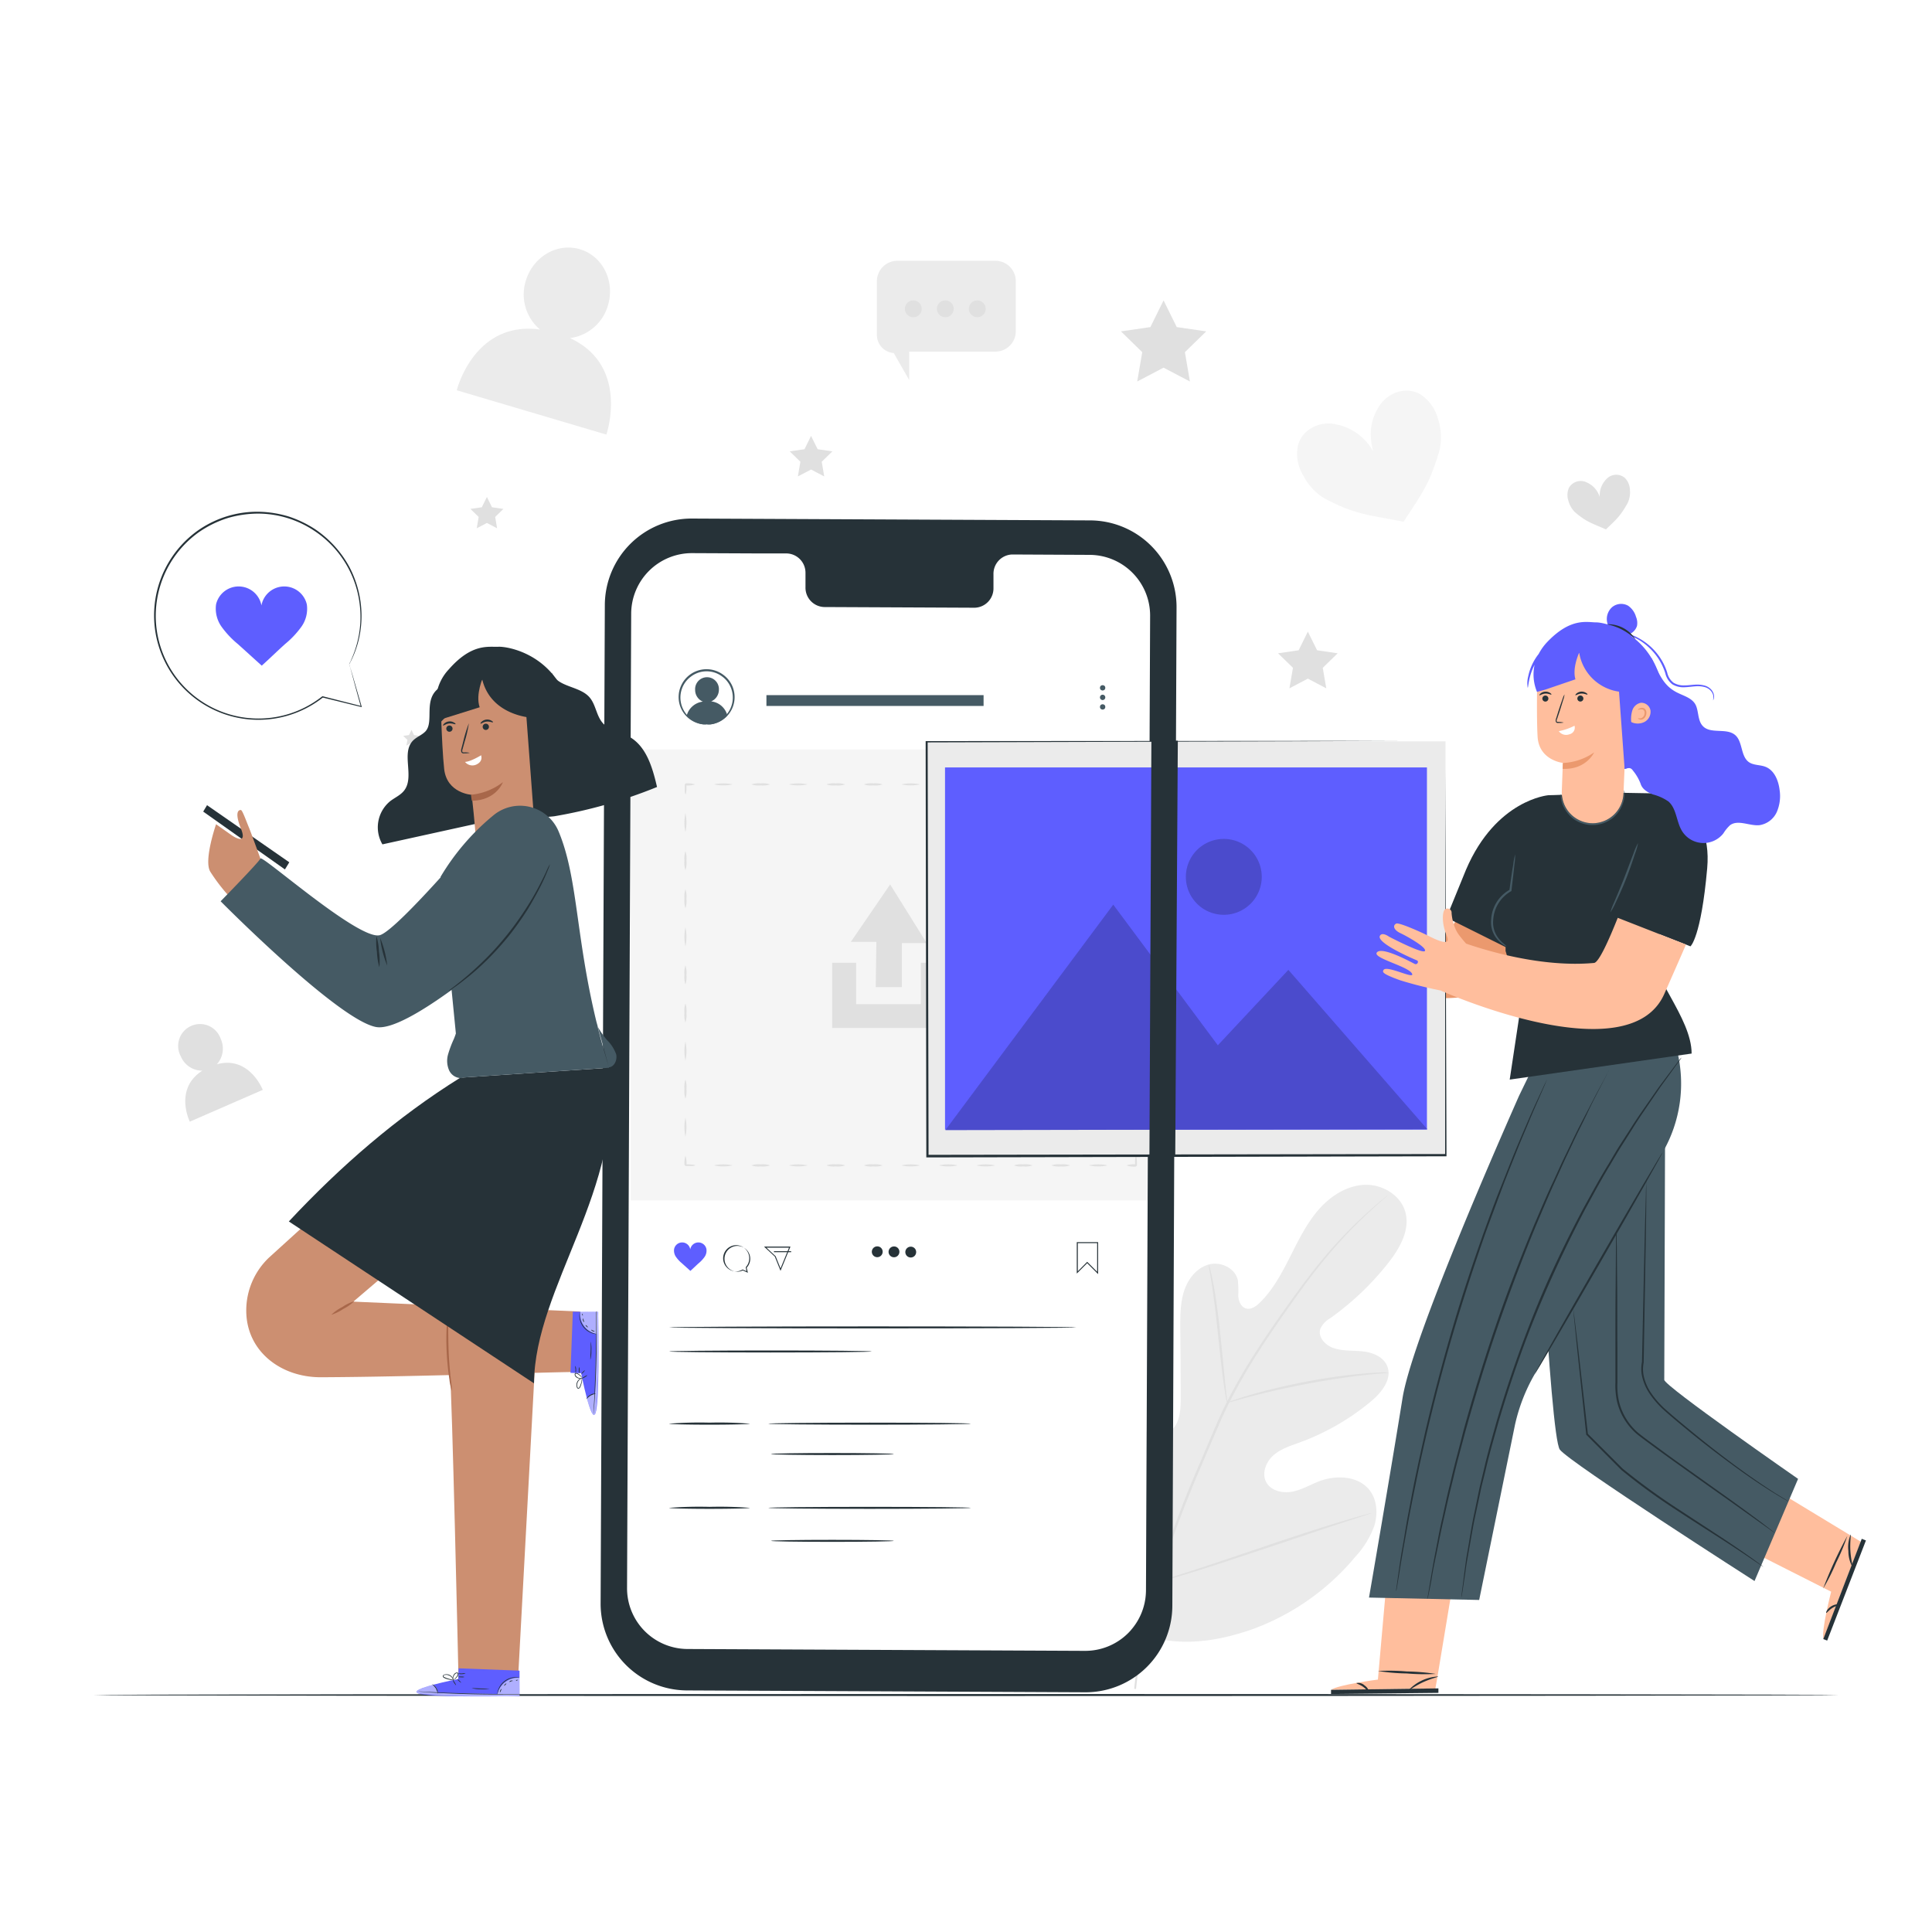 <svg class="animated" id="freepik_stories-photo-sharing" xmlns="http://www.w3.org/2000/svg" viewBox="0 0 500 500" version="1.1" xmlns:xlink="http://www.w3.org/1999/xlink" xmlns:svgjs="http://svgjs.com/svgjs"><style>svg#freepik_stories-photo-sharing:not(.animated) .animable {opacity: 0;}svg#freepik_stories-photo-sharing.animated #freepik--background-complete--inject-123 {animation: 1s 1 forwards cubic-bezier(.36,-0.01,.5,1.38) zoomIn;animation-delay: 0s;}svg#freepik_stories-photo-sharing.animated #freepik--Floor--inject-123 {animation: 1s 1 forwards cubic-bezier(.36,-0.01,.5,1.38) lightSpeedLeft;animation-delay: 0s;}svg#freepik_stories-photo-sharing.animated #freepik--Device--inject-123 {animation: 1s 1 forwards cubic-bezier(.36,-0.01,.5,1.38) slideLeft;animation-delay: 0s;}svg#freepik_stories-photo-sharing.animated #freepik--character-2--inject-123 {animation: 1s 1 forwards cubic-bezier(.36,-0.01,.5,1.38) slideRight;animation-delay: 0s;}svg#freepik_stories-photo-sharing.animated #freepik--character-1--inject-123 {animation: 1s 1 forwards cubic-bezier(.36,-0.01,.5,1.38) lightSpeedLeft;animation-delay: 0s;}svg#freepik_stories-photo-sharing.animated #freepik--speech-bubble--inject-123 {animation: 1s 1 forwards cubic-bezier(.36,-0.01,.5,1.38) zoomIn;animation-delay: 0s;}            @keyframes zoomIn {                0% {                    opacity: 0;                    transform: scale(0.5);                }                100% {                    opacity: 1;                    transform: scale(1);                }            }                    @keyframes lightSpeedLeft {              from {                transform: translate3d(-50%, 0, 0) skewX(20deg);                opacity: 0;              }              60% {                transform: skewX(-10deg);                opacity: 1;              }              80% {                transform: skewX(2deg);              }              to {                opacity: 1;                transform: translate3d(0, 0, 0);              }            }                    @keyframes slideLeft {                0% {                    opacity: 0;                    transform: translateX(-30px);                }                100% {                    opacity: 1;                    transform: translateX(0);                }            }                    @keyframes slideRight {                0% {                    opacity: 0;                    transform: translateX(30px);                }                100% {                    opacity: 1;                    transform: translateX(0);                }            }        </style><g id="freepik--background-complete--inject-123" class="animable" style="transform-origin: 233.982px 250.589px;"><path d="M367.7,102.12c-3.79-2.3-8.63-.51-10.86,3.14s-2.59,7-1.49,11.52a14.07,14.07,0,0,0-9.51-6.94c-4.18-1-8.9,1.22-9.95,5.54a10.83,10.83,0,0,0,1.43,7.75,14.88,14.88,0,0,0,5.43,5.84c8.15,4.33,11.59,4.27,20.49,6.05,4.94-7.55,6.67-9.64,9.3-18.47a15,15,0,0,0-.35-8A10.93,10.93,0,0,0,367.7,102.12Z" style="fill: rgb(245, 245, 245); transform-origin: 354.309px 118.057px;" id="el6j5cr96rd7f" class="animable"></path><path d="M56.13,275.43a6.05,6.05,0,0,0,1-6.55A5.66,5.66,0,1,0,46.8,273.4a6,6,0,0,0,5.57,3.69c-7.43,4.72-3.25,13.2-3.25,13.2L68,282.06S64.54,273.13,56.13,275.43Z" style="fill: rgb(224, 224, 224); transform-origin: 57.052px 277.656px;" id="elirmjmi63k4" class="animable"></path><path d="M147.52,87.5A11.83,11.83,0,0,0,157.35,79c1.86-6.27-1.4-12.76-7.28-14.5s-12.14,1.93-14,8.2a11.82,11.82,0,0,0,3.7,12.58C122.66,82.94,118.21,101,118.21,101l38.72,11.47S163.06,94.69,147.52,87.5Z" style="fill: rgb(235, 235, 235); transform-origin: 138.166px 88.269px;" id="els5mvqjrkzak" class="animable"></path><path d="M420.55,123.71a3.46,3.46,0,0,0-4.82.29,5.91,5.91,0,0,0-1.71,4.67,6,6,0,0,0-3.31-3.79,3.5,3.5,0,0,0-4.67,1.37,4.6,4.6,0,0,0-.13,3.37,6.38,6.38,0,0,0,1.71,2.95c3,2.57,4.43,2.86,8,4.44,2.77-2.68,3.69-3.39,5.61-6.82a6.34,6.34,0,0,0,.6-3.36A4.66,4.66,0,0,0,420.55,123.71Z" style="fill: rgb(224, 224, 224); transform-origin: 413.755px 129.939px;" id="elcv9idtyninu" class="animable"></path><polygon points="126.01 128.61 127.33 131.28 130.28 131.71 128.15 133.79 128.65 136.72 126.01 135.34 123.38 136.72 123.88 133.79 121.75 131.71 124.69 131.28 126.01 128.61" style="fill: rgb(224, 224, 224); transform-origin: 126.015px 132.665px;" id="elfvt4eneqrj7" class="animable"></polygon><polygon points="338.47 163.46 340.86 168.29 346.19 169.07 342.33 172.83 343.24 178.14 338.47 175.63 333.7 178.14 334.62 172.83 330.76 169.07 336.09 168.29 338.47 163.46" style="fill: rgb(224, 224, 224); transform-origin: 338.475px 170.8px;" id="elcq3o3x61wve" class="animable"></polygon><polygon points="106.5 188.9 107.15 190.23 108.63 190.45 107.56 191.49 107.81 192.95 106.5 192.26 105.18 192.95 105.43 191.49 104.36 190.45 105.84 190.23 106.5 188.9" style="fill: rgb(224, 224, 224); transform-origin: 106.495px 190.925px;" id="elmaqpxjnjat" class="animable"></polygon><path d="M293.79,422.55c-16.81-11.74-20.62-33.53-20-53.12.11-3.27-.25-6.72,1.3-9.59s5.19-4.82,8.11-3.45c2.43,1.15,3.49,4,4.85,6.31a19.15,19.15,0,0,0,7.67,7.32c2.08,1.08,4.66,1.74,6.71.61,2.82-1.56,3.15-5.45,3.13-8.71q0-9.09-.11-18.18c0-3.25,0-6.57,1-9.66s3.25-5.95,6.34-6.82,6.92.92,7.57,4.1a28.76,28.76,0,0,1,.1,4.05c.09,1.35.72,2.85,2,3.22s2.6-.54,3.57-1.49c3.36-3.28,5.63-7.51,7.76-11.72s4.2-8.51,7.24-12.1,7.26-6.41,11.92-6.68,9.62,2.61,10.79,7.18-1.49,9.24-4.4,12.95a72.49,72.49,0,0,1-15.12,14.41,6,6,0,0,0-2.52,2.72c-.71,2.16,1.34,4.32,3.49,5,2.42.81,5,.56,7.58.85s5.29,1.42,6.25,3.82c1.33,3.32-1.45,6.81-4.19,9.09a62,62,0,0,1-18.4,10.62c-2.39.88-4.91,1.64-6.84,3.33s-3.09,4.6-1.93,6.89,4.16,3,6.67,2.56,4.75-1.82,7.13-2.73c4.47-1.68,10.24-1.37,13.11,2.49,1.88,2.54,2,6.07,1.09,9.1a23.83,23.83,0,0,1-4.93,8,62.57,62.57,0,0,1-26.7,18.76c-10.37,3.59-20,4.57-30.27.8" style="fill: rgb(235, 235, 235); transform-origin: 318.875px 365.751px;" id="elag5c4yv4psp" class="animable"></path><path d="M293.53,437.07a143,143,0,0,1,5.31-26.8,291.12,291.12,0,0,1,11.57-31.37l3.45-8.07c1.14-2.65,2.27-5.27,3.54-7.77a145.71,145.71,0,0,1,8.08-13.93c2.79-4.31,5.59-8.3,8.24-12s5.19-7.11,7.64-10.11A116.31,116.31,0,0,1,354,313.7c1.61-1.45,2.89-2.54,3.77-3.26l1-.81a2.59,2.59,0,0,1,.36-.27,2.16,2.16,0,0,1-.32.31l-1,.86c-.85.76-2.1,1.87-3.68,3.34a122.11,122.11,0,0,0-12.42,13.41c-2.42,3-4.94,6.43-7.57,10.14s-5.41,7.71-8.18,12a151,151,0,0,0-8,13.9c-1.25,2.49-2.37,5.09-3.51,7.74s-2.29,5.34-3.45,8.06a298.14,298.14,0,0,0-11.59,31.3A145.41,145.41,0,0,0,294,437.11" style="fill: rgb(224, 224, 224); transform-origin: 326.33px 373.235px;" id="elerfkr9dcxv" class="animable"></path><path d="M317.57,363a6.75,6.75,0,0,1-.32-1.39c-.17-.9-.37-2.2-.6-3.82-.46-3.24-.94-7.73-1.46-12.69s-1.06-9.43-1.56-12.65c-.25-1.62-.47-2.92-.63-3.82a6.88,6.88,0,0,1-.18-1.41,6.94,6.94,0,0,1,.41,1.36c.23.89.51,2.19.81,3.79.62,3.22,1.23,7.7,1.75,12.66s.94,9.32,1.28,12.7c.16,1.53.3,2.82.41,3.85A6.31,6.31,0,0,1,317.57,363Z" style="fill: rgb(224, 224, 224); transform-origin: 315.199px 345.11px;" id="el8m72g49xxzx" class="animable"></path><path d="M359.38,355.23a9.23,9.23,0,0,1-1.67.2c-1.07.09-2.62.22-4.54.44-3.83.42-9.1,1.17-14.87,2.26s-11,2.32-14.69,3.31c-1.87.48-3.37.91-4.41,1.2a9.63,9.63,0,0,1-1.63.4,9.12,9.12,0,0,1,1.56-.63c1-.36,2.51-.85,4.37-1.39,3.7-1.09,8.89-2.38,14.69-3.48a143.52,143.52,0,0,1,14.94-2.09c1.93-.17,3.49-.24,4.57-.26A7.59,7.59,0,0,1,359.38,355.23Z" style="fill: rgb(224, 224, 224); transform-origin: 338.475px 359.101px;" id="eluzjoc0m5jqh" class="animable"></path><path d="M299.36,409.5a2.08,2.08,0,0,1-.29-.51l-.71-1.51c-.62-1.32-1.46-3.25-2.47-5.64-1.56-3.53-3.34-8-7.34-18.93-2.74-7.44-5.26-14.16-7.17-19l-2.28-5.71-.62-1.56a2.1,2.1,0,0,1-.17-.56,2.34,2.34,0,0,1,.28.51l.72,1.51c.61,1.32,1.45,3.25,2.46,5.64,2,4.79,4.6,11.5,7.34,18.94s5.26,14.15,7.17,19c.94,2.34,1.71,4.27,2.29,5.7.24.63.44,1.14.61,1.56A2.49,2.49,0,0,1,299.36,409.5Z" style="fill: rgb(224, 224, 224); transform-origin: 288.835px 382.79px;" id="elwl6ohf1hc5" class="animable"></path><path d="M354.92,391.59a2.45,2.45,0,0,1-.56.23l-1.61.54-5.95,1.93c-5,1.63-11.93,4-19.57,6.54s-14.58,4.86-19.63,6.38c-2.53.77-4.59,1.36-6,1.75l-1.65.43a2.35,2.35,0,0,1-.58.11,2,2,0,0,1,.55-.23l1.61-.54,6-1.93c5-1.62,11.94-3.95,19.57-6.54s14.58-4.85,19.64-6.38c2.52-.76,4.58-1.36,6-1.74l1.65-.44A2.3,2.3,0,0,1,354.92,391.59Z" style="fill: rgb(224, 224, 224); transform-origin: 327.145px 400.545px;" id="elrzie3rvfh5b" class="animable"></path><path d="M262.89,72.79V85.67A5.29,5.29,0,0,1,257.6,91H235.3v7.37l-4-7h0a4.71,4.71,0,0,1-4.36-4.7V72.79a5.3,5.3,0,0,1,5.3-5.3H257.6A5.29,5.29,0,0,1,262.89,72.79Z" style="fill: rgb(235, 235, 235); transform-origin: 244.915px 82.93px;" id="elmy31tbc7sy" class="animable"></path><circle cx="252.92" cy="79.92" r="2.18" style="fill: rgb(224, 224, 224); transform-origin: 252.92px 79.92px;" id="el0t88efl9uheo" class="animable"></circle><circle cx="244.64" cy="79.92" r="2.18" style="fill: rgb(224, 224, 224); transform-origin: 244.64px 79.92px;" id="el8oe4yd9gvjo" class="animable"></circle><path d="M234.18,79.92a2.18,2.18,0,1,0,2.18-2.18A2.18,2.18,0,0,0,234.18,79.92Z" style="fill: rgb(224, 224, 224); transform-origin: 236.36px 79.92px;" id="elujfsuuwjr1f" class="animable"></path><polygon points="301.13 77.74 304.54 84.65 312.17 85.76 306.65 91.14 307.95 98.73 301.13 95.15 294.31 98.73 295.61 91.14 290.1 85.76 297.72 84.65 301.13 77.74" style="fill: rgb(224, 224, 224); transform-origin: 301.135px 88.235px;" id="elnknfqzt1awa" class="animable"></polygon><polygon points="209.9 112.81 211.61 116.26 215.42 116.81 212.66 119.5 213.31 123.3 209.9 121.51 206.49 123.3 207.14 119.5 204.38 116.81 208.2 116.26 209.9 112.81" style="fill: rgb(224, 224, 224); transform-origin: 209.9px 118.055px;" id="el6flzm7vnh1l" class="animable"></polygon></g><g id="freepik--Floor--inject-123" class="animable" style="transform-origin: 250px 438.67px;"><path d="M475.84,438.67c0,.14-101.12.26-225.83.26s-225.85-.12-225.85-.26,101.1-.26,225.85-.26S475.84,438.52,475.84,438.67Z" style="fill: rgb(38, 50, 56); transform-origin: 250px 438.67px;" id="el6ou1cn5nlm8" class="animable"></path></g><g id="freepik--Device--inject-123" class="animable" style="transform-origin: 229.965px 286.08px;"><path d="M282,143.5l-20-.1a5,5,0,0,0-4.88,5v3.63a5,5,0,0,1-4.88,5L213.31,157a5,5,0,0,1-4.84-5.1l0-3.62a5,5,0,0,0-4.83-5.1l-7,0L179.14,143a15.72,15.72,0,0,0-15.79,15.66l-1.07,252.19a15.73,15.73,0,0,0,15.65,15.8l102.86.47a15.72,15.72,0,0,0,15.79-15.66l1.07-252.19A15.72,15.72,0,0,0,282,143.5Z" style="fill: rgb(255, 255, 255); transform-origin: 229.965px 285.06px;" id="el81lwjezysmc" class="animable"></path><path d="M184.05,181.52a3.29,3.29,0,0,0,2-3,3.08,3.08,0,1,0-6.15,0,3.27,3.27,0,0,0,2,3.06,4.93,4.93,0,0,0-4.17,3.58,7,7,0,0,0,4.27,2.3h1.89a7,7,0,0,0,4.34-2.31A4.85,4.85,0,0,0,184.05,181.52Z" style="fill: rgb(69, 90, 100); transform-origin: 182.98px 181.362px;" id="el1f3o4b0yij1" class="animable"></path><path d="M182.9,187.47c0-.06.62,0,1.68-.32a6.9,6.9,0,0,0,3.72-2.56,6.8,6.8,0,0,0,.93-6.41,6.64,6.64,0,0,0-2.36-3.12,6.69,6.69,0,0,0-8,0,6.64,6.64,0,0,0-2.36,3.12,6.8,6.8,0,0,0,.93,6.41,7,7,0,0,0,3.72,2.56c1.06.29,1.69.26,1.69.32a1.34,1.34,0,0,1-.45,0,5,5,0,0,1-1.29-.15,7.1,7.1,0,0,1-5.35-5.54,7.22,7.22,0,0,1,2.8-7.18,7.22,7.22,0,0,1,8.57,0A7.14,7.14,0,0,1,189.7,178a7.23,7.23,0,0,1,.28,3.8,7.1,7.1,0,0,1-5.35,5.54,5,5,0,0,1-1.29.15A1.25,1.25,0,0,1,182.9,187.47Z" style="fill: rgb(69, 90, 100); transform-origin: 182.871px 180.346px;" id="elkw5fyzhxa7o" class="animable"></path><rect x="198.35" y="179.9" width="56.2" height="2.8" style="fill: rgb(69, 90, 100); transform-origin: 226.45px 181.3px;" id="eld5d7oplwl2n" class="animable"></rect><circle cx="285.36" cy="178.01" r="0.69" style="fill: rgb(69, 90, 100); transform-origin: 285.36px 178.01px;" id="elfrletavz6le" class="animable"></circle><path d="M286.05,180.48a.69.69,0,0,1-1.38,0,.69.69,0,0,1,1.38,0Z" style="fill: rgb(69, 90, 100); transform-origin: 285.36px 180.48px;" id="elmju7zzhnk8j" class="animable"></path><circle cx="285.36" cy="182.95" r="0.69" style="fill: rgb(69, 90, 100); transform-origin: 285.36px 182.95px;" id="elqf7m3hnmf2r" class="animable"></circle><rect x="163.23" y="193.96" width="134.42" height="116.69" style="fill: rgb(245, 245, 245); transform-origin: 230.44px 252.305px;" id="elc6coeu3lij" class="animable"></rect><path d="M291.51,301.6a6.31,6.31,0,0,1,2.5-.26l-.26.26h0v-.49l0-.47c0-.3,0-.57.05-.79.05-.46.12-.74.19-.74s.14.28.18.74c0,.22.05.49.06.79v1h0l-.26.27A6,6,0,0,1,291.51,301.6Z" style="fill: rgb(224, 224, 224); transform-origin: 292.87px 300.52px;" id="elepnobj29hb" class="animable"></path><path d="M281.8,301.6a11.49,11.49,0,0,1,4.86,0,11.07,11.07,0,0,1-4.86,0Z" style="fill: rgb(224, 224, 224); transform-origin: 284.23px 301.605px;" id="elwwfjoplsxs" class="animable"></path><path d="M272.1,301.6a5.91,5.91,0,0,1,2.42-.26,6,6,0,0,1,2.43.26,5.69,5.69,0,0,1-2.43.27A5.63,5.63,0,0,1,272.1,301.6Z" style="fill: rgb(224, 224, 224); transform-origin: 274.525px 301.606px;" id="el47940h5qqkb" class="animable"></path><path d="M262.39,301.6a6,6,0,0,1,2.43-.26,5.91,5.91,0,0,1,2.42.26,5.63,5.63,0,0,1-2.42.27A5.69,5.69,0,0,1,262.39,301.6Z" style="fill: rgb(224, 224, 224); transform-origin: 264.815px 301.606px;" id="el6c8u7ag816q" class="animable"></path><path d="M252.68,301.6a11.49,11.49,0,0,1,4.86,0,11.07,11.07,0,0,1-4.86,0Z" style="fill: rgb(224, 224, 224); transform-origin: 255.11px 301.605px;" id="elc4gno4lkaxk" class="animable"></path><path d="M243,301.6a11.44,11.44,0,0,1,4.85,0,11,11,0,0,1-4.85,0Z" style="fill: rgb(224, 224, 224); transform-origin: 245.425px 301.605px;" id="elww42rljaxn" class="animable"></path><path d="M233.27,301.6a11.49,11.49,0,0,1,4.86,0,11.07,11.07,0,0,1-4.86,0Z" style="fill: rgb(224, 224, 224); transform-origin: 235.7px 301.605px;" id="elztngkkse4rd" class="animable"></path><path d="M223.57,301.6a5.91,5.91,0,0,1,2.42-.26,6,6,0,0,1,2.43.26,5.69,5.69,0,0,1-2.43.27A5.63,5.63,0,0,1,223.57,301.6Z" style="fill: rgb(224, 224, 224); transform-origin: 225.995px 301.606px;" id="elj25goi4ff1" class="animable"></path><path d="M213.86,301.6a6,6,0,0,1,2.43-.26,5.91,5.91,0,0,1,2.42.26,5.63,5.63,0,0,1-2.42.27A5.69,5.69,0,0,1,213.86,301.6Z" style="fill: rgb(224, 224, 224); transform-origin: 216.285px 301.606px;" id="el3r32qhws2yq" class="animable"></path><path d="M204.15,301.6a11.49,11.49,0,0,1,4.86,0,11.07,11.07,0,0,1-4.86,0Z" style="fill: rgb(224, 224, 224); transform-origin: 206.58px 301.605px;" id="elyi8xwsx9gu" class="animable"></path><path d="M194.45,301.6a5.91,5.91,0,0,1,2.42-.26,6,6,0,0,1,2.43.26,5.69,5.69,0,0,1-2.43.27A5.63,5.63,0,0,1,194.45,301.6Z" style="fill: rgb(224, 224, 224); transform-origin: 196.875px 301.606px;" id="eltd9ga2vs7pc" class="animable"></path><path d="M184.74,301.6a11.49,11.49,0,0,1,4.86,0,11.07,11.07,0,0,1-4.86,0Z" style="fill: rgb(224, 224, 224); transform-origin: 187.17px 301.605px;" id="elzgyk4znmm2p" class="animable"></path><path d="M177.39,299.1a6.31,6.31,0,0,1,.26,2.5l-.26-.26h1l.8.06c.45.05.73.11.73.18s-.28.14-.73.19l-.8,0-.47,0h-.5c-.12-.12.26.26-.26-.27A6.31,6.31,0,0,1,177.39,299.1Z" style="fill: rgb(224, 224, 224); transform-origin: 178.525px 300.446px;" id="elus1muqihp4n" class="animable"></path><path d="M177.39,289.25a11.82,11.82,0,0,1,0,4.93,11.82,11.82,0,0,1,0-4.93Z" style="fill: rgb(224, 224, 224); transform-origin: 177.39px 291.715px;" id="el1gnl7adivc5" class="animable"></path><path d="M177.39,279.4a6.11,6.11,0,0,1,.26,2.46,6.18,6.18,0,0,1-.26,2.47,6.18,6.18,0,0,1-.26-2.47A6.11,6.11,0,0,1,177.39,279.4Z" style="fill: rgb(224, 224, 224); transform-origin: 177.39px 281.865px;" id="elhueqd3sc91" class="animable"></path><path d="M177.39,269.55a11.77,11.77,0,0,1,0,4.92,11.77,11.77,0,0,1,0-4.92Z" style="fill: rgb(224, 224, 224); transform-origin: 177.39px 272.01px;" id="elskwvjhr7cw" class="animable"></path><path d="M177.39,259.69a6.18,6.18,0,0,1,.26,2.47,6.11,6.11,0,0,1-.26,2.46,6.11,6.11,0,0,1-.26-2.46A6.18,6.18,0,0,1,177.39,259.69Z" style="fill: rgb(224, 224, 224); transform-origin: 177.39px 262.155px;" id="ellrkd73g4e2r" class="animable"></path><path d="M177.39,249.84a6.11,6.11,0,0,1,.26,2.46,6.18,6.18,0,0,1-.26,2.47,6.18,6.18,0,0,1-.26-2.47A6.11,6.11,0,0,1,177.39,249.84Z" style="fill: rgb(224, 224, 224); transform-origin: 177.39px 252.305px;" id="elv69vkimv9yd" class="animable"></path><path d="M177.39,240a11.77,11.77,0,0,1,0,4.92,11.77,11.77,0,0,1,0-4.92Z" style="fill: rgb(224, 224, 224); transform-origin: 177.39px 242.46px;" id="elayp4qznjb8" class="animable"></path><path d="M177.39,230.13a6.18,6.18,0,0,1,.26,2.47,6.11,6.11,0,0,1-.26,2.46,6.11,6.11,0,0,1-.26-2.46A6.18,6.18,0,0,1,177.39,230.13Z" style="fill: rgb(224, 224, 224); transform-origin: 177.39px 232.595px;" id="elnp8o915r50e" class="animable"></path><path d="M177.39,220.28a6.11,6.11,0,0,1,.26,2.46,6.18,6.18,0,0,1-.26,2.47,6.18,6.18,0,0,1-.26-2.47A6.11,6.11,0,0,1,177.39,220.28Z" style="fill: rgb(224, 224, 224); transform-origin: 177.39px 222.745px;" id="elz9y1qnr05pe" class="animable"></path><path d="M177.39,210.43a11.77,11.77,0,0,1,0,4.92,11.77,11.77,0,0,1,0-4.92Z" style="fill: rgb(224, 224, 224); transform-origin: 177.39px 212.89px;" id="elv23cnr3iuna" class="animable"></path><path d="M179.89,203a6.11,6.11,0,0,1-2.5.26l.26-.26h0V204c0,.3,0,.57-.06.8,0,.45-.11.73-.18.73s-.14-.28-.19-.73c0-.23,0-.5,0-.8l0-.46V203h0l.26-.26A6.31,6.31,0,0,1,179.89,203Z" style="fill: rgb(224, 224, 224); transform-origin: 178.555px 204.123px;" id="el60fekh585a4" class="animable"></path><path d="M189.6,203a11.49,11.49,0,0,1-4.86,0,11.49,11.49,0,0,1,4.86,0Z" style="fill: rgb(224, 224, 224); transform-origin: 187.17px 203px;" id="elats7wjt299s" class="animable"></path><path d="M199.3,203a5.79,5.79,0,0,1-2.43.26,5.72,5.72,0,0,1-2.42-.26,5.91,5.91,0,0,1,2.42-.26A6,6,0,0,1,199.3,203Z" style="fill: rgb(224, 224, 224); transform-origin: 196.875px 203.002px;" id="el8o3pa4d0utq" class="animable"></path><path d="M209,203a11.49,11.49,0,0,1-4.86,0,11.49,11.49,0,0,1,4.86,0Z" style="fill: rgb(224, 224, 224); transform-origin: 206.57px 203px;" id="el0rsqxadk3vt" class="animable"></path><path d="M218.71,203a5.72,5.72,0,0,1-2.42.26,5.79,5.79,0,0,1-2.43-.26,6,6,0,0,1,2.43-.26A5.91,5.91,0,0,1,218.71,203Z" style="fill: rgb(224, 224, 224); transform-origin: 216.285px 203.002px;" id="elli5hbpttdyl" class="animable"></path><path d="M228.42,203a5.79,5.79,0,0,1-2.43.26,5.72,5.72,0,0,1-2.42-.26,5.91,5.91,0,0,1,2.42-.26A6,6,0,0,1,228.42,203Z" style="fill: rgb(224, 224, 224); transform-origin: 225.995px 203.002px;" id="elzxothyztox" class="animable"></path><path d="M238.13,203a11.49,11.49,0,0,1-4.86,0,11.49,11.49,0,0,1,4.86,0Z" style="fill: rgb(224, 224, 224); transform-origin: 235.7px 203px;" id="elw8iyh5l7i9c" class="animable"></path><path d="M247.83,203a11.44,11.44,0,0,1-4.85,0,11.44,11.44,0,0,1,4.85,0Z" style="fill: rgb(224, 224, 224); transform-origin: 245.405px 203px;" id="el077sdbmkx4kd" class="animable"></path><path d="M257.54,203a11.49,11.49,0,0,1-4.86,0,11.49,11.49,0,0,1,4.86,0Z" style="fill: rgb(224, 224, 224); transform-origin: 255.11px 203px;" id="elg43fgjj29et" class="animable"></path><path d="M267.24,203a5.72,5.72,0,0,1-2.42.26,5.79,5.79,0,0,1-2.43-.26,6,6,0,0,1,2.43-.26A5.91,5.91,0,0,1,267.24,203Z" style="fill: rgb(224, 224, 224); transform-origin: 264.815px 203.002px;" id="el2bswkoy3q3p" class="animable"></path><path d="M277,203a5.79,5.79,0,0,1-2.43.26,5.72,5.72,0,0,1-2.42-.26,5.91,5.91,0,0,1,2.42-.26A6,6,0,0,1,277,203Z" style="fill: rgb(224, 224, 224); transform-origin: 274.575px 203.002px;" id="elj9uum3u67fq" class="animable"></path><path d="M286.66,203a11.49,11.49,0,0,1-4.86,0,11.49,11.49,0,0,1,4.86,0Z" style="fill: rgb(224, 224, 224); transform-origin: 284.23px 203px;" id="elpxtyu3cqtwd" class="animable"></path><path d="M294,205.5a6.11,6.11,0,0,1-.26-2.5c.52.52.14.15.26.26h-.5l-.47,0-.8-.05c-.45-.05-.73-.12-.73-.19s.28-.14.73-.18c.23,0,.5,0,.8-.06h1l.26.26A6.31,6.31,0,0,1,294,205.5Z" style="fill: rgb(224, 224, 224); transform-origin: 292.905px 204.14px;" id="el4fsh09sdexa" class="animable"></path><path d="M294,215.35a11.77,11.77,0,0,1,0-4.92,11.77,11.77,0,0,1,0,4.92Z" style="fill: rgb(224, 224, 224); transform-origin: 294px 212.89px;" id="elwiy727cir4n" class="animable"></path><path d="M294,225.21a6,6,0,0,1-.26-2.47,5.91,5.91,0,0,1,.26-2.46,6.11,6.11,0,0,1,.26,2.46A6.18,6.18,0,0,1,294,225.21Z" style="fill: rgb(224, 224, 224); transform-origin: 293.998px 222.745px;" id="ele05ogo3nnf9" class="animable"></path><path d="M294,235.06a5.91,5.91,0,0,1-.26-2.46,6,6,0,0,1,.26-2.47,6.18,6.18,0,0,1,.26,2.47A6.11,6.11,0,0,1,294,235.06Z" style="fill: rgb(224, 224, 224); transform-origin: 293.998px 232.595px;" id="elh3kp01ewqgp" class="animable"></path><path d="M294,244.91a11.77,11.77,0,0,1,0-4.92,11.77,11.77,0,0,1,0,4.92Z" style="fill: rgb(224, 224, 224); transform-origin: 294px 242.45px;" id="elnavd5gnf2u" class="animable"></path><path d="M294,254.77a6,6,0,0,1-.26-2.47,5.91,5.91,0,0,1,.26-2.46,6.11,6.11,0,0,1,.26,2.46A6.18,6.18,0,0,1,294,254.77Z" style="fill: rgb(224, 224, 224); transform-origin: 293.998px 252.305px;" id="elov3shhratmr" class="animable"></path><path d="M294,264.62a5.91,5.91,0,0,1-.26-2.46,6,6,0,0,1,.26-2.47,6.18,6.18,0,0,1,.26,2.47A6.11,6.11,0,0,1,294,264.62Z" style="fill: rgb(224, 224, 224); transform-origin: 293.998px 262.155px;" id="elxyq1v9y9tr" class="animable"></path><path d="M294,274.47a11.77,11.77,0,0,1,0-4.92,11.77,11.77,0,0,1,0,4.92Z" style="fill: rgb(224, 224, 224); transform-origin: 294px 272.01px;" id="elt0d2hix3xpm" class="animable"></path><path d="M294,284.33a6,6,0,0,1-.26-2.47,5.91,5.91,0,0,1,.26-2.46,6.11,6.11,0,0,1,.26,2.46A6.18,6.18,0,0,1,294,284.33Z" style="fill: rgb(224, 224, 224); transform-origin: 293.998px 281.865px;" id="el6fpgwo4qc9r" class="animable"></path><path d="M294,294.18a11.82,11.82,0,0,1,0-4.93,11.82,11.82,0,0,1,0,4.93Z" style="fill: rgb(224, 224, 224); transform-origin: 294px 291.715px;" id="elykosewo4fx" class="animable"></path><polygon points="215.37 249.17 215.37 266.03 244.56 266.03 244.56 249.17 238.31 249.17 238.31 259.87 221.56 259.87 221.56 249.17 215.37 249.17" style="fill: rgb(224, 224, 224); transform-origin: 229.965px 257.6px;" id="elqlap6qwnnfg" class="animable"></polygon><polygon points="226.64 255.47 233.41 255.47 233.41 244.08 239.84 244.08 230.37 228.89 220.2 243.75 226.8 243.75 226.64 255.47" style="fill: rgb(224, 224, 224); transform-origin: 230.02px 242.18px;" id="ela2c71wibp7o" class="animable"></polygon><path d="M193.55,329.39l-1.31-.6a3.33,3.33,0,1,1,1-.72Zm-3-7.14a3.4,3.4,0,0,0,0,6.8,3.49,3.49,0,0,0,1.64-.51l0,0,1,.44L193,328l0-.05a3.36,3.36,0,0,0,.91-2.3A3.4,3.4,0,0,0,190.54,322.25Z" style="fill: rgb(38, 50, 56); transform-origin: 190.654px 325.82px;" id="elgj69w7w37pk" class="animable"></path><path d="M202,328.89l-1.48-3.68-2.8-2.6h6.85Zm-3.65-6,2.39,2.23,1.26,3.14,2.2-5.37Z" style="fill: rgb(38, 50, 56); transform-origin: 201.145px 325.75px;" id="elruhjjz1ikfs" class="animable"></path><g id="elzng3wupqj8m"><rect x="200.29" y="323.81" width="4.46" height="0.25" style="fill: rgb(38, 50, 56); transform-origin: 202.52px 323.935px; transform: rotate(-32.59deg);" class="animable"></rect></g><path d="M228.43,323.92a1.4,1.4,0,1,1-1.39-1.36A1.38,1.38,0,0,1,228.43,323.92Z" style="fill: rgb(38, 50, 56); transform-origin: 227.031px 323.96px;" id="elrkoun5pjfr" class="animable"></path><path d="M232.76,323.94a1.4,1.4,0,1,1-1.39-1.36A1.37,1.37,0,0,1,232.76,323.94Z" style="fill: rgb(38, 50, 56); transform-origin: 231.361px 323.98px;" id="elszxl51dmtd" class="animable"></path><path d="M237.1,324a1.4,1.4,0,1,1-1.4-1.36A1.38,1.38,0,0,1,237.1,324Z" style="fill: rgb(38, 50, 56); transform-origin: 235.701px 324.04px;" id="elmzy9kmxgwlp" class="animable"></path><path d="M284.19,329.74l-2.83-2.83-2.69,2.69v-8.13h5.52Zm-2.83-3.18.09.08,2.49,2.5v-7.42h-5V329Z" style="fill: rgb(38, 50, 56); transform-origin: 281.43px 325.605px;" id="elmjw04e53z7" class="animable"></path><path d="M278.56,343.53c0,.14-23.6.26-52.7.26s-52.7-.12-52.7-.26,23.59-.26,52.7-.26S278.56,343.38,278.56,343.53Z" style="fill: rgb(38, 50, 56); transform-origin: 225.86px 343.53px;" id="elbs43egj9xy8" class="animable"></path><path d="M225.63,349.76c0,.14-11.75.26-26.23.26s-26.24-.12-26.24-.26,11.74-.26,26.24-.26S225.63,349.61,225.63,349.76Z" style="fill: rgb(38, 50, 56); transform-origin: 199.395px 349.76px;" id="eldl1w6db0u4e" class="animable"></path><path d="M251.28,368.45c0,.14-11.74.26-26.23.26s-26.24-.12-26.24-.26,11.75-.27,26.24-.27S251.28,368.3,251.28,368.45Z" style="fill: rgb(38, 50, 56); transform-origin: 225.045px 368.445px;" id="ellcdhmhodvfg" class="animable"></path><path d="M194.06,368.45c0,.14-4.68.26-10.45.26s-10.45-.12-10.45-.26a101.07,101.07,0,0,1,10.45-.27A101.07,101.07,0,0,1,194.06,368.45Z" style="fill: rgb(38, 50, 56); transform-origin: 183.61px 368.428px;" id="el437r8yd8ln" class="animable"></path><path d="M251.28,390.23c0,.14-11.74.26-26.23.26s-26.24-.12-26.24-.26,11.75-.26,26.24-.26S251.28,390.08,251.28,390.23Z" style="fill: rgb(38, 50, 56); transform-origin: 225.045px 390.23px;" id="el8exmqum65wt" class="animable"></path><path d="M194.06,390.23c0,.14-4.68.26-10.45.26s-10.45-.12-10.45-.26a103,103,0,0,1,10.45-.26A103,103,0,0,1,194.06,390.23Z" style="fill: rgb(38, 50, 56); transform-origin: 183.61px 390.213px;" id="elrn42rfobqf" class="animable"></path><path d="M231.34,376.3c0,.15-7.13.27-15.92.27s-15.91-.12-15.91-.27,7.12-.26,15.91-.26S231.34,376.16,231.34,376.3Z" style="fill: rgb(38, 50, 56); transform-origin: 215.425px 376.305px;" id="eltpvvbdoy2z" class="animable"></path><path d="M231.34,398.77c0,.15-7.13.26-15.92.26s-15.91-.11-15.91-.26,7.12-.26,15.91-.26S231.34,398.63,231.34,398.77Z" style="fill: rgb(38, 50, 56); transform-origin: 215.425px 398.77px;" id="eltnagucsrb2e" class="animable"></path><path d="M182.82,323.26a2.12,2.12,0,0,0-4.18.1,2.12,2.12,0,0,0-4.18-.1,2.83,2.83,0,0,0,.51,2.06,8.25,8.25,0,0,0,1.48,1.59l2.22,2c.76-.68,1.4-1.32,2.16-2a8.63,8.63,0,0,0,1.49-1.59A2.82,2.82,0,0,0,182.82,323.26Z" style="fill: rgb(94, 94, 255); transform-origin: 178.641px 325.226px;" id="el471t7sst0w7" class="animable"></path><path d="M282.15,134.68l-103.07-.48a22.46,22.46,0,0,0-22.55,22.36l-1.09,258.38a22.44,22.44,0,0,0,22.34,22.54l103.07.48A22.44,22.44,0,0,0,303.4,415.6l1.09-258.38A22.44,22.44,0,0,0,282.15,134.68Zm14.43,276.9a15.72,15.72,0,0,1-15.79,15.66l-102.86-.48A15.72,15.72,0,0,1,162.28,411l1.07-252.19a15.72,15.72,0,0,1,15.79-15.66l17.49.08,7,0a5,5,0,0,1,4.83,5.1V152a5,5,0,0,0,4.83,5.1l38.95.18a5,5,0,0,0,4.87-5v-3.63A5,5,0,0,1,262,143.5l20,.1a15.71,15.71,0,0,1,15.65,15.78Z" style="fill: rgb(38, 50, 56); transform-origin: 229.965px 286.08px;" id="eljzp8npej" class="animable"></path></g><g id="freepik--character-2--inject-123" class="animable" style="transform-origin: 361.23px 297.349px;"><path d="M402.83,224.21l-18.05-6s-8,23-10.42,23.2c-13.55,1.24-28-3.25-33.12-5-.51-.57-1.1-1.27-1.76-2.12a8.06,8.06,0,0,1-1.27-2.43,12.46,12.46,0,0,1-.73-3.35,1.06,1.06,0,0,0-1.82-.84c-.59.76-.74,3.66.6,6.79s-3.4.63-5.14-.24-7.25-3.33-7.94-3c-1,.47-.7,1.64,1.06,2.48s6.86,3.7,6.35,4.59-9.3-3.68-9.3-3.68-1.72-1.29-2.34-.27c-1.12,1.84,8.6,6,9.53,6.38.65.26.13,1.25-.55.94s-8.67-4.77-9.82-2.91c-.89,1.43,7.95,3.51,9.09,5.34s-6.54-2.25-7.33-.86c-.3.52-.44,1,4.31,2.67a103,103,0,0,0,10.6,2.7l0,.05s47.5,21.24,57.74.76C403.37,227.62,402.83,224.21,402.83,224.21Z" style="fill: rgb(235, 153, 110); transform-origin: 360.441px 238.265px;" id="elb34msgiye4w" class="animable"></path><g id="elclg2xosssn9"><rect x="239.95" y="191.86" width="134.15" height="107.25" style="fill: rgb(235, 235, 235); transform-origin: 307.025px 245.485px; transform: rotate(-0.11deg);" class="animable"></rect></g><path d="M374,191.73l-.65,0-1.87,0-7.28,0-27.45.11-96.9.29.23-.23c.07,31.92.15,68.51.23,107.23v0l-.26-.26,134.14-.21L374,299c0-32.31,0-59.1,0-77.82,0-9.36,0-16.71,0-21.72,0-2.51,0-4.42,0-5.73s0-2,0-2,0,.65,0,1.94,0,3.2,0,5.68c0,5,.05,12.33.09,21.68.07,18.75.15,45.58.26,78v.22h-.22l-134.14.29h-.26v-.28c-.06-38.72-.12-75.31-.17-107.23v-.23h.23l97-.06H374Z" style="fill: rgb(38, 50, 56); transform-origin: 306.955px 245.635px;" id="elyle1lj4x0ug" class="animable"></path><g id="ely6iu5vcpufq"><rect x="244.57" y="198.61" width="124.72" height="93.74" style="fill: rgb(94, 94, 255); transform-origin: 306.93px 245.48px; transform: rotate(-0.11deg);" class="animable"></rect></g><polygon points="244.66 292.47 288.11 234.12 315.17 270.52 333.43 251 369.38 292.24 244.66 292.47" style="fill: rgb(94, 94, 255); transform-origin: 307.02px 263.295px;" id="el0bhwt8d51fz" class="animable"></polygon><path d="M326.54,226.91a9.82,9.82,0,1,1-9.84-9.8A9.82,9.82,0,0,1,326.54,226.91Z" style="fill: rgb(94, 94, 255); transform-origin: 316.72px 226.93px;" id="elywfwzfxze3" class="animable"></path><g id="el7ll8h1zfq5h"><g style="opacity: 0.2; transform-origin: 307.02px 263.295px;" class="animable"><polygon points="244.66 292.47 288.11 234.12 315.17 270.52 333.43 251 369.38 292.24 244.66 292.47" id="elq80akoh6gcj" class="animable" style="transform-origin: 307.02px 263.295px;"></polygon></g></g><g id="elkyepyl8pftc"><g style="opacity: 0.2; transform-origin: 316.72px 226.93px;" class="animable"><path d="M326.54,226.91a9.82,9.82,0,1,1-9.84-9.8A9.82,9.82,0,0,1,326.54,226.91Z" id="el8lpjix1j468" class="animable" style="transform-origin: 316.72px 226.93px;"></path></g></g><path d="M479.56,397.76l-35-21.23-6.83,17.11,36.17,18.29s-2.59,10.05-2,12.25L481.57,399Z" style="fill: rgb(255, 190, 157); transform-origin: 459.65px 400.355px;" id="elsifeu3ywh4l" class="animable"></path><polygon points="471.86 424.19 472.87 424.58 482.9 398.67 481.82 398.24 471.86 424.19" style="fill: rgb(38, 50, 56); transform-origin: 477.38px 411.41px;" id="el2bufxun770z" class="animable"></polygon><path d="M476.09,415.29c0,.15-.93.25-1.87.84s-1.45,1.36-1.59,1.29.23-1.07,1.32-1.73S476.11,415.15,476.09,415.29Z" style="fill: rgb(38, 50, 56); transform-origin: 474.346px 416.302px;" id="ellekmtjiabdf" class="animable"></path><path d="M478.94,397.14c.15,0-.21,1.91-.06,4.24s.69,4.16.55,4.21a8.62,8.62,0,0,1-1.07-4.18A8.53,8.53,0,0,1,478.94,397.14Z" style="fill: rgb(38, 50, 56); transform-origin: 478.876px 401.365px;" id="eldujnx7osvp" class="animable"></path><path d="M478.1,397.47a55.06,55.06,0,0,1-2.9,6.93,52.37,52.37,0,0,1-3.37,6.71,108.7,108.7,0,0,1,6.27-13.64Z" style="fill: rgb(38, 50, 56); transform-origin: 474.965px 404.29px;" id="elx93f8tuwkfc" class="animable"></path><path d="M378.59,394.3H360.17l-3.57,40.37s-10.29,1.33-12.13,2.66l27-.33.42-2.33h0Z" style="fill: rgb(255, 190, 157); transform-origin: 361.53px 415.815px;" id="elao7hk8t2q5o" class="animable"></path><polygon points="344.47 437.33 344.47 438.41 372.26 438.11 372.26 436.95 344.47 437.33" style="fill: rgb(38, 50, 56); transform-origin: 358.365px 437.68px;" id="elwvhpszlx0rh" class="animable"></polygon><path d="M354.3,438c-.14.06-.58-.77-1.48-1.42s-1.8-.85-1.78-1a2.35,2.35,0,0,1,2.09.59C354.16,436.87,354.43,437.92,354.3,438Z" style="fill: rgb(38, 50, 56); transform-origin: 352.685px 436.767px;" id="elil48wcepyc" class="animable"></path><path d="M372.21,433.87c0,.15-1.85.52-4,1.52s-3.61,2.19-3.71,2.07a11.22,11.22,0,0,1,7.67-3.59Z" style="fill: rgb(38, 50, 56); transform-origin: 368.355px 435.669px;" id="elid07747a0lc" class="animable"></path><path d="M371.59,433.21a55,55,0,0,1-7.51-.12,53,53,0,0,1-7.48-.64,55,55,0,0,1,7.51.12A54.9,54.9,0,0,1,371.59,433.21Z" style="fill: rgb(38, 50, 56); transform-origin: 364.095px 432.83px;" id="eltzfjlnc8ug" class="animable"></path><path d="M397.23,288.74s3.84,83,6.46,86.43,50.38,34,50.38,34l11.27-26.44s-34.66-24.07-34.63-25.63.26-82.38.26-82.38Z" style="fill: rgb(69, 90, 100); transform-origin: 431.285px 341.945px;" id="elb3r4r1forje" class="animable"></path><path d="M407.1,338.41a4.92,4.92,0,0,1,.11.63l.24,1.82.83,6.82c.67,5.87,1.6,14,2.67,23.48l-.07-.15,8.59,8.6.47.47,0,0a166.4,166.4,0,0,0,14,10.22L445.7,398c3.36,2.22,6,4.07,7.85,5.38.91.66,1.61,1.19,2.08,1.54l.53.41c.12.1.18.15.17.16l-.2-.12-.56-.37-2.14-1.45c-1.85-1.26-4.55-3.07-7.93-5.24s-7.43-4.73-11.88-7.66a156.16,156.16,0,0,1-14-10.21h0l-.47-.47-8.57-8.61-.07-.07v-.08c-1-9.45-1.87-17.63-2.49-23.51-.28-2.88-.51-5.19-.68-6.83l-.15-1.83A2.58,2.58,0,0,1,407.1,338.41Z" style="fill: rgb(38, 50, 56); transform-origin: 431.716px 371.95px;" id="elqzhdgzoy6nl" class="animable"></path><path d="M418.39,318.84a.79.79,0,0,1,0,.25l0,.74c0,.69,0,1.64.05,2.84,0,2.52.05,6.08.09,10.47s0,9.68.05,15.51c0,2.92,0,6,0,9.17a18.65,18.65,0,0,0,.39,4.76,15.51,15.51,0,0,0,5,8.25c1.25,1,2.58,2,3.85,2.91,2.55,1.89,5,3.69,7.41,5.39l12.61,9c3.58,2.59,6.46,4.71,8.43,6.2l2.25,1.74.58.46q.19.17.18.18l-.21-.13-.61-.43-2.31-1.65-8.52-6.07c-3.62-2.55-7.92-5.58-12.68-9-2.38-1.69-4.87-3.48-7.43-5.37-1.28-.95-2.58-1.88-3.89-2.93a16,16,0,0,1-3.27-3.85,15.79,15.79,0,0,1-1.9-4.68,19.73,19.73,0,0,1-.39-4.87c0-3.18,0-6.25,0-9.17,0-5.83,0-11.08.06-15.51l.08-10.47c0-1.2,0-2.15,0-2.84l0-.74A.67.67,0,0,1,418.39,318.84Z" style="fill: rgb(38, 50, 56); transform-origin: 438.666px 357.775px;" id="elnuzg9s7py5p" class="animable"></path><path d="M426.07,305.53a1.1,1.1,0,0,1,0,.24v.71c0,.66,0,1.56,0,2.71,0,2.39-.06,5.8-.11,10-.15,8.51-.35,20.26-.58,33.4v.05a8.53,8.53,0,0,0,0,3.38,12.59,12.59,0,0,0,2,4.6,23,23,0,0,0,3.24,3.76c2.42,2.19,4.9,4.21,7.22,6.13,4.67,3.84,9,7.16,12.69,9.84s6.79,4.73,8.94,6.11L462,388l.65.42.21.16s-.09,0-.24-.11l-.67-.38c-.59-.33-1.45-.83-2.54-1.5-2.18-1.33-5.3-3.34-9-6s-8.09-5.94-12.79-9.76c-2.34-1.93-4.8-3.92-7.26-6.14a24,24,0,0,1-3.32-3.83,13.12,13.12,0,0,1-2.1-4.8,8.84,8.84,0,0,1,0-3.59v.05c.29-13.14.54-24.89.73-33.39.12-4.21.21-7.61.28-10,0-1.14.07-2.05.1-2.71l0-.7A.75.75,0,0,1,426.07,305.53Z" style="fill: rgb(38, 50, 56); transform-origin: 443.808px 347.055px;" id="elr8mp6msdya" class="animable"></path><path d="M433.31,269l.74,3a35.47,35.47,0,0,1-3.73,26.18l-33.16,57.48a46.17,46.17,0,0,0-5.08,13.07l-9.27,45.34-28.51-.62s5.69-33,8.68-51.65c2.26-14,21.06-57.64,30.16-78.23L397.3,275h0Z" style="fill: rgb(69, 90, 100); transform-origin: 394.685px 341.535px;" id="elfwse2x5ukth" class="animable"></path><path d="M400.34,279.39a2.25,2.25,0,0,1-.13.34l-.4,1-1.61,3.71c-.71,1.6-1.58,3.56-2.53,5.87s-2.09,4.89-3.24,7.81-2.46,6.09-3.75,9.54-2.66,7.14-4.08,11c-2.75,7.81-5.61,16.47-8.33,25.63s-5,18-6.9,26.07c-.92,4-1.82,7.87-2.55,11.49s-1.43,7-2,10-1.07,5.87-1.51,8.32-.79,4.57-1.06,6.3-.5,3-.65,4c-.08.44-.14.78-.19,1a1.5,1.5,0,0,1-.08.35,1.64,1.64,0,0,1,0-.36c0-.26.08-.6.13-1,.13-.95.32-2.29.56-4s.55-3.86,1-6.32.84-5.26,1.44-8.34,1.19-6.46,1.95-10.07,1.61-7.46,2.52-11.51c1.89-8.08,4.17-16.91,6.86-26.1s5.6-17.84,8.38-25.65c1.43-3.9,2.76-7.61,4.13-11s2.61-6.63,3.81-9.53,2.33-5.5,3.31-7.79,1.87-4.24,2.61-5.83l1.7-3.67.46-.95A1.17,1.17,0,0,1,400.34,279.39Z" style="fill: rgb(38, 50, 56); transform-origin: 380.83px 345.605px;" id="el9dgso947mnm" class="animable"></path><path d="M416.44,276.84a1.64,1.64,0,0,1-.15.34c-.13.25-.29.58-.49,1l-1.94,3.77c-.85,1.63-1.89,3.63-3,6s-2.51,5-3.89,8c-.7,1.48-1.44,3-2.2,4.66s-1.51,3.34-2.31,5.1c-1.61,3.52-3.2,7.33-4.9,11.33-3.31,8-6.75,17-10,26.44s-6,18.65-8.33,27c-1.12,4.2-2.21,8.19-3.1,12-.45,1.88-.92,3.69-1.32,5.44s-.77,3.43-1.13,5c-.74,3.21-1.3,6.13-1.83,8.69s-1,4.76-1.28,6.57-.61,3.19-.79,4.17c-.09.45-.16.81-.22,1.08a1.8,1.8,0,0,1-.09.36,1.47,1.47,0,0,1,0-.37c0-.27.1-.63.17-1.09.16-1,.39-2.39.69-4.18s.68-4,1.19-6.6,1-5.49,1.76-8.7l1.1-5.05c.39-1.76.85-3.57,1.29-5.45.87-3.77,2-7.77,3.05-12,2.31-8.39,5.06-17.56,8.31-27.07s6.74-18.42,10.08-26.45c1.72-4,3.32-7.82,5-11.33.81-1.75,1.56-3.47,2.33-5.09l2.24-4.65c1.4-3,2.78-5.62,4-7.95s2.23-4.33,3.11-5.94,1.55-2.85,2-3.73l.54-1A1.56,1.56,0,0,1,416.44,276.84Z" style="fill: rgb(38, 50, 56); transform-origin: 392.949px 345.315px;" id="el4w78dd9lqw" class="animable"></path><path d="M435.18,273.72s-.07.12-.22.33l-.66.95c-.62.84-1.49,2.05-2.61,3.6l-1.89,2.6-2.16,3.15c-1.53,2.28-3.35,4.82-5.16,7.76l-2.9,4.57c-1,1.59-2,3.3-3,5-2.12,3.46-4.16,7.29-6.35,11.29-4.25,8.08-8.59,17.13-12.59,26.87s-7.17,19.28-9.78,28c-1.23,4.39-2.45,8.56-3.36,12.51-.47,2-1,3.87-1.37,5.71s-.76,3.61-1.12,5.3c-.76,3.37-1.23,6.46-1.73,9.15-.24,1.35-.46,2.61-.66,3.77s-.33,2.22-.46,3.18c-.29,1.88-.51,3.36-.66,4.39-.08.49-.14.86-.19,1.15a1.74,1.74,0,0,1-.08.38,3.83,3.83,0,0,1,0-.39c0-.28.08-.66.13-1.15.14-1,.32-2.52.56-4.41.13-1,.27-2,.42-3.19s.4-2.42.62-3.78c.47-2.7.92-5.79,1.66-9.17l1.09-5.32c.38-1.84.88-3.74,1.34-5.72.9-4,2.1-8.14,3.32-12.55,2.59-8.76,5.8-18.29,9.75-28.08s8.38-18.82,12.65-26.89c2.21-4,4.27-7.83,6.41-11.29,1.05-1.74,2-3.44,3-5l2.94-4.56c1.84-2.93,3.68-5.46,5.23-7.72.79-1.13,1.51-2.19,2.2-3.14l1.93-2.57,2.68-3.55.71-.91C435.08,273.81,435.17,273.71,435.18,273.72Z" style="fill: rgb(38, 50, 56); transform-origin: 406.703px 343.55px;" id="elzsfenm1qalo" class="animable"></path><path d="M397.16,355.64c-.12-.07,7.2-13,16.35-28.87s16.69-28.68,16.81-28.61-7.2,13-16.35,28.87S397.29,355.71,397.16,355.64Z" style="fill: rgb(38, 50, 56); transform-origin: 413.74px 326.9px;" id="elc6aos28o6ah" class="animable"></path><path d="M420.67,205.19h0l7.88.14,6.27,17.94-6.65,22.89c-1.49,6,9.62,17.13,9.62,26.5l-47.08,6.74,3-19.9-4.07-13.39,0-1-15.3-7.63,5.05-12.37c7.77-18.2,21.34-19.31,21.34-19.31Z" style="fill: rgb(38, 50, 56); transform-origin: 406.065px 242.295px;" id="elcg4y8rcdkx" class="animable"></path><path d="M389.91,244.91a2.76,2.76,0,0,1-1-.51,7.57,7.57,0,0,1-2-2.1,6.78,6.78,0,0,1-1-4.23,9.41,9.41,0,0,1,4.85-7.84l-.13.18c.37-2.71.7-5,1-6.69a16.7,16.7,0,0,1,.49-2.61,16.5,16.5,0,0,1-.19,2.65c-.17,1.66-.44,4-.77,6.72v.12l-.12.06a9.15,9.15,0,0,0-4.6,7.44,6.58,6.58,0,0,0,.88,4,8.31,8.31,0,0,0,1.86,2.14A9.11,9.11,0,0,1,389.91,244.91Z" style="fill: rgb(69, 90, 100); transform-origin: 389px 233.01px;" id="elueq3k30wk8r" class="animable"></path><path d="M428.55,205.33s14.84,1.75,13.27,19.39c-1.6,18-4.33,20.19-4.33,20.19l-20.93-8.16c4.37-8.85,4.49-8.94,6.58-18.46l5.41-13Z" style="fill: rgb(38, 50, 56); transform-origin: 429.248px 225.1px;" id="elmr9zdxkmkd" class="animable"></path><path d="M423.93,218.17a15.55,15.55,0,0,1-.78,2.74c-.55,1.66-1.32,4-2.29,6.46s-2,4.7-2.76,6.28a15.23,15.23,0,0,1-1.35,2.49,16.43,16.43,0,0,1,1-2.65c.68-1.61,1.63-3.83,2.6-6.31l2.43-6.4A16.1,16.1,0,0,1,423.93,218.17Z" style="fill: rgb(69, 90, 100); transform-origin: 420.34px 227.155px;" id="eliqs1522ztzh" class="animable"></path><path d="M427.41,170.31c1.86,3.73,2.85,7,6.55,8.88,1.67.87,3.7,1.36,4.71,2.95s.58,4.23,2,5.74c2,2.19,6.13.41,8.39,2.35,2,1.72,1.37,5.43,3.54,7,1.22.86,2.89.67,4.28,1.21,2.29.88,3.37,3.51,3.67,5.94a10.44,10.44,0,0,1-.71,5.75,5.89,5.89,0,0,1-4.47,3.42c-2.59.27-5.52-1.51-7.62,0a10.06,10.06,0,0,0-1.74,2.13,6.54,6.54,0,0,1-10.74-.67c-1.45-2.41-1.36-5.73-3.47-7.58a12.39,12.39,0,0,0-4-1.82c-1.37-.51-2.8-1.37-3.21-2.77a12.2,12.2,0,0,0-2-3.43c-1.06-1.58-2.47.35-3.87-.43s-.87-2.3-1-3.9" style="fill: rgb(94, 94, 255); transform-origin: 439.2px 194.242px;" id="el1z5du1n129n" class="animable"></path><path d="M420.34,204.49a3,3,0,0,1,.11,1,8.15,8.15,0,0,1-.56,2.76,8.46,8.46,0,0,1-2.45,3.41,8.45,8.45,0,0,1-9.76.59,8.52,8.52,0,0,1-2.84-3.09,7.69,7.69,0,0,1-.88-2.68,2.57,2.57,0,0,1,0-1,11.15,11.15,0,0,0,1.22,3.53,8.35,8.35,0,0,0,2.78,2.86,8,8,0,0,0,4.68,1.15,8.05,8.05,0,0,0,4.52-1.7,8.45,8.45,0,0,0,2.41-3.18A11.35,11.35,0,0,0,420.34,204.49Z" style="fill: rgb(69, 90, 100); transform-origin: 412.183px 209.008px;" id="eljebhcrrei6" class="animable"></path><path d="M420.15,205.41l1.34-31.07L409.14,165l-11.21,5.49s-.37,14.08,0,20.19,6.54,6.76,6.54,6.76-.14,3.57-.28,7.34a8,8,0,0,0,8.06,8.27h0A8,8,0,0,0,420.15,205.41Z" style="fill: rgb(255, 190, 157); transform-origin: 409.628px 189.025px;" id="elg0rsoco0uhj" class="animable"></path><path d="M399.16,180.79a.78.78,0,1,0,.78-.78A.78.78,0,0,0,399.16,180.79Z" style="fill: rgb(38, 50, 56); transform-origin: 399.94px 180.79px;" id="el0nxvlc43ek8" class="animable"></path><path d="M398.4,179.94c.1.1.68-.39,1.52-.44s1.47.36,1.56.25-.06-.24-.34-.43a2,2,0,0,0-1.25-.32,2,2,0,0,0-1.21.48C398.43,179.7,398.35,179.9,398.4,179.94Z" style="fill: rgb(38, 50, 56); transform-origin: 399.946px 179.474px;" id="elj22ln2qbtl" class="animable"></path><path d="M408.22,180.79A.78.78,0,1,0,409,180,.78.78,0,0,0,408.22,180.79Z" style="fill: rgb(38, 50, 56); transform-origin: 409px 180.78px;" id="el42h9mza3bhi" class="animable"></path><path d="M407.73,179.93c.1.1.68-.39,1.52-.43s1.47.36,1.56.24-.06-.23-.34-.42a2.08,2.08,0,0,0-2.46.15C407.76,179.69,407.68,179.89,407.73,179.93Z" style="fill: rgb(38, 50, 56); transform-origin: 409.276px 179.465px;" id="elhl7q61kuv2k" class="animable"></path><path d="M439.27,191.92a4.4,4.4,0,0,1-2.21-.5,6.1,6.1,0,0,1-2.42-2.34,25.41,25.41,0,0,1-1.81-3.87c-1.14-2.83-2-5.47-2.59-7.39L430,177a8.23,8.23,0,0,0-.16-.83c-3.34-12.73-14.54-15.1-16.75-15.1-2.38,0-6.53-1.3-12.59,5a13.7,13.7,0,0,0-2.29,3.17,13.81,13.81,0,0,0-2.7,5.75,7.15,7.15,0,0,0-.14,3c.12,0,.14-1.16.61-2.93a14.47,14.47,0,0,1,1.17-3,11.58,11.58,0,0,0,.63,7l2.17-.6,7.77-2.65c-.7-2.41.33-5.4.92-6.8l.06-.05A12.16,12.16,0,0,0,419,179l1.45,20c10.34-2.22,10.09-16,10-18.86.47,1.58,1.08,3.4,1.84,5.31a23.62,23.62,0,0,0,1.9,3.94,6.41,6.41,0,0,0,2.68,2.42,4.26,4.26,0,0,0,2.42.35c.57-.11.84-.29.83-.32A6.75,6.75,0,0,0,439.27,191.92Z" style="fill: rgb(94, 94, 255); transform-origin: 417.697px 179.98px;" id="el4boj9higu85" class="animable"></path><path d="M404.7,187a6.9,6.9,0,0,0-1.38-.17c-.21,0-.42,0-.47-.2A1.23,1.23,0,0,1,403,186c.18-.55.37-1.13.58-1.74.4-1.24.74-2.37,1-3.19a5.54,5.54,0,0,0,.31-1.36,6.06,6.06,0,0,0-.54,1.28c-.29.81-.67,1.92-1.07,3.16-.19.62-.37,1.2-.55,1.76a1.37,1.37,0,0,0-.08.88.51.51,0,0,0,.36.3,1.19,1.19,0,0,0,.36,0A5.48,5.48,0,0,0,404.7,187Z" style="fill: rgb(38, 50, 56); transform-origin: 403.751px 183.407px;" id="el04xvhzsnnc55" class="animable"></path><path d="M422.15,186.78a7.66,7.66,0,0,1,.32-3,2.87,2.87,0,0,1,2.2-1.9,2.42,2.42,0,0,1,2.48,2,3,3,0,0,1-1.51,2.93,3.88,3.88,0,0,1-3.39.1" style="fill: rgb(255, 190, 157); transform-origin: 424.642px 184.565px;" id="elrhz91xvzm3b" class="animable"></path><path d="M423.93,185.89c0-.07.33.08.76,0a1.37,1.37,0,0,0,.91-1.3,1,1,0,0,0-.22-.81.88.88,0,0,0-.66-.2c-.46,0-.78.16-.81.08s.21-.28.75-.44a1.2,1.2,0,0,1,1,.2,1.39,1.39,0,0,1,.42,1.2,1.91,1.91,0,0,1-.45,1.14,1.44,1.44,0,0,1-.9.48C424.15,186.25,423.88,185.92,423.93,185.89Z" style="fill: rgb(235, 153, 110); transform-origin: 425px 184.713px;" id="elp7y4v08pchq" class="animable"></path><path d="M418.8,164.31a4.69,4.69,0,0,1-2.85-3.17,4.13,4.13,0,0,1,1.25-4,3.68,3.68,0,0,1,4.14-.39,5.21,5.21,0,0,1,2.06,2.89,4.09,4.09,0,0,1,.25,2.36,3.46,3.46,0,0,1-2.56,2.31,10.06,10.06,0,0,1-3.59.1" style="fill: rgb(94, 94, 255); transform-origin: 419.782px 160.407px;" id="eljafoo6ho8g" class="animable"></path><path d="M443.32,181.24a3,3,0,0,0,.06-1.24,2.81,2.81,0,0,0-.67-1.27,3.27,3.27,0,0,0-1.63-.94,7.11,7.11,0,0,0-2.35-.17c-.86.06-1.78.21-2.79.24a5.51,5.51,0,0,1-3.1-.74,4.93,4.93,0,0,1-1.85-2.86,15.38,15.38,0,0,0-3.05-5.46,16,16,0,0,0-3.94-3.28,21.65,21.65,0,0,0-4.4-1.84,4.55,4.55,0,0,1,1.29.21,13.54,13.54,0,0,1,3.29,1.31,15.6,15.6,0,0,1,4.12,3.29,15.21,15.21,0,0,1,3.18,5.61,4.54,4.54,0,0,0,1.64,2.6,5.16,5.16,0,0,0,2.81.68c1,0,1.89-.15,2.77-.19a7.35,7.35,0,0,1,2.48.24,3.58,3.58,0,0,1,1.75,1.11,2.94,2.94,0,0,1,.65,1.42,2.28,2.28,0,0,1-.09,1C443.41,181.15,443.33,181.25,443.32,181.24Z" style="fill: rgb(94, 94, 255); transform-origin: 431.6px 172.46px;" id="elbp7gkmdem1a" class="animable"></path><path d="M423.28,165.5a14.62,14.62,0,0,0-7.46-3.94,8.34,8.34,0,0,1,7.46,3.94Z" style="fill: rgb(38, 50, 56); transform-origin: 419.55px 163.526px;" id="ellpzdhvir2nd" class="animable"></path><path d="M404.47,197.46a15.28,15.28,0,0,0,8.09-2.74s-2,4.51-8.15,4.26Z" style="fill: rgb(235, 153, 110); transform-origin: 408.485px 196.855px;" id="elt58zx8dzoui" class="animable"></path><path d="M407.48,187.82a15.6,15.6,0,0,1-4.07,1.41,2.37,2.37,0,0,0,2.79.79A1.75,1.75,0,0,0,407.48,187.82Z" style="fill: rgb(255, 255, 255); transform-origin: 405.481px 189.006px;" id="el4unfzhntyp" class="animable"></path><path d="M418.67,237.53c-2.3,5.77-4.9,11.57-6.13,11.68-13.54,1.24-28-3.25-33.11-5-.52-.58-1.11-1.27-1.76-2.13a8.2,8.2,0,0,1-1.28-2.43,12.66,12.66,0,0,1-.72-3.34,1.06,1.06,0,0,0-1.83-.84c-.58.76-.73,3.66.6,6.78s-3.39.64-5.13-.23-7.25-3.33-7.95-3c-1,.47-.69,1.65,1.07,2.48s6.85,3.7,6.34,4.6-9.29-3.69-9.29-3.69-1.73-1.28-2.34-.26c-1.12,1.83,8.59,6,9.53,6.38.64.26.13,1.25-.55.93s-8.67-4.76-9.83-2.9c-.89,1.42,8,3.5,9.1,5.34s-6.55-2.26-7.34-.86c-.29.52-.44.95,4.32,2.66A101.71,101.71,0,0,0,373,256.37v.05s48.55,21.73,57.74.76c2.2-5,4.36-9.87,5.59-12.74" style="fill: rgb(255, 190, 157); transform-origin: 396.279px 250.719px;" id="elnrgewcs71oq" class="animable"></path><path d="M304.15,299.4l.67-107.7-6.84-.14-.51,107.84Z" style="fill: rgb(38, 50, 56); transform-origin: 301.145px 245.48px;" id="elf73uwhb7b07" class="animable"></path></g><g id="freepik--character-1--inject-123" class="animable" style="transform-origin: 111.315px 303.212px;"><path d="M119.87,279.83,69.66,325.42a18.87,18.87,0,0,0-5.93,13.75h0c0,10.46,8.87,17.3,19.33,17.26,25.51-.1,66.93-1.62,66.63-1.32s.41-15.69.41-15.69l-58.65-2.56,46.18-39.39-17.76-17.64" style="fill: rgb(204, 143, 113); transform-origin: 106.915px 318.13px;" id="elj81i1bi0k3" class="animable"></path><path d="M122.5,291.15s-6.63,59.27-6.08,63.69,2.21,78.22,2.21,78.22l15.55-.61,4.2-77.81,13-59.12Z" style="fill: rgb(204, 143, 113); transform-origin: 133.884px 362.105px;" id="elnfr3l7bf6kj" class="animable"></path><path d="M116,339.41a19.94,19.94,0,0,1,0,3c0,1.87,0,4.45.11,7.31s.37,5.42.57,7.28a24.12,24.12,0,0,1,.26,3,14.23,14.23,0,0,1-.63-3,71.74,71.74,0,0,1-.72-7.31,69.48,69.48,0,0,1,.05-7.35A14.38,14.38,0,0,1,116,339.41Z" style="fill: rgb(168, 103, 74); transform-origin: 116.228px 349.705px;" id="elfkrsy3zixn" class="animable"></path><path d="M85.75,340.26a11.42,11.42,0,0,1,2.84-2,11.34,11.34,0,0,1,3.1-1.51,11.87,11.87,0,0,1-2.84,2A12,12,0,0,1,85.75,340.26Z" style="fill: rgb(168, 103, 74); transform-origin: 88.72px 338.505px;" id="elmnpbmad8onk" class="animable"></path><polygon points="74.87 223.16 53.58 208.38 52.59 210.04 73.74 225.01 74.87 223.16" style="fill: rgb(38, 50, 56); transform-origin: 63.73px 216.695px;" id="el3whlblcaz77" class="animable"></polygon><path d="M67.64,222.89S65,215.53,64.36,214s-1.62-4.3-2-4.36-1.87.14,0,4.82S60,216.19,60,216.19l-4.08-2.88s-3.26,9.38-1.5,12.28a46.38,46.38,0,0,0,4.67,6.14Z" style="fill: rgb(204, 143, 113); transform-origin: 60.769px 220.681px;" id="elyfozse95skg" class="animable"></path><path d="M113.7,178c-4.34,3-1.18,8.87-3.67,11.36-.93.92-2.25,1.38-3.16,2.32-3.13,3.23.48,9.33-2.26,12.89-.93,1.22-2.42,1.84-3.64,2.78a8.75,8.75,0,0,0-2,11.17l24.14-5.31-3.76-32.91Z" style="fill: rgb(38, 50, 56); transform-origin: 110.443px 198.26px;" id="elrk1drl00bh" class="animable"></path><path d="M142.88,174.27c1.52,3.6,7.06,3.23,9.65,6.15,1.68,1.9,1.79,4.82,3.47,6.71s4.52,2.25,6.76,3.48c4.51,2.47,6.1,8,7.28,13.06a126.73,126.73,0,0,1-26.41,7.55c-1.06.19-4.85.26-10.83,1.41l-2-33.95,12.08-4.41" style="fill: rgb(38, 50, 56); transform-origin: 150.42px 193.45px;" id="elf7kph6v0s1i" class="animable"></path><path d="M123.08,216.7c0-2-1-11-1-11s-6.43-.36-7.13-6.69-1-21-1-21l11.37-6.28,10.59,9.46,2.35,31.45Z" style="fill: rgb(204, 143, 113); transform-origin: 126.105px 194.215px;" id="eli8ccty2t45i" class="animable"></path><path d="M137.65,185.75s-10.52-.47-12.84-9.87L114,186.93a12.27,12.27,0,0,1,2.17-13.72c6-6.85,10.36-5.7,12.82-5.83,2.31-.11,14.06,1.78,18.18,14.84.3.95.62,3.32.84,4.38Z" style="fill: rgb(38, 50, 56); transform-origin: 130.408px 177.153px;" id="elfo9rihmqu8a" class="animable"></path><path d="M115.5,188.61a.82.82,0,0,0,.86.77.81.81,0,1,0-.86-.77Z" style="fill: rgb(38, 50, 56); transform-origin: 116.309px 188.571px;" id="elrcnycj00gca" class="animable"></path><path d="M114.67,187.77c.11.1.69-.44,1.56-.53s1.55.29,1.64.17-.08-.24-.38-.42a2.06,2.06,0,0,0-1.32-.28,2.17,2.17,0,0,0-1.23.56C114.69,187.51,114.62,187.72,114.67,187.77Z" style="fill: rgb(38, 50, 56); transform-origin: 116.274px 187.238px;" id="eldsql24o4jf" class="animable"></path><path d="M124.92,188.15a.81.81,0,1,0,.77-.86A.81.81,0,0,0,124.92,188.15Z" style="fill: rgb(38, 50, 56); transform-origin: 125.728px 188.099px;" id="el01wsx3ldykqv" class="animable"></path><path d="M124.37,187.28c.11.1.68-.44,1.55-.53s1.55.3,1.64.18-.08-.24-.37-.42a2.16,2.16,0,0,0-2.55.28C124.39,187,124.32,187.24,124.37,187.28Z" style="fill: rgb(38, 50, 56); transform-origin: 125.97px 186.755px;" id="ell0rfkn9oa6" class="animable"></path><path d="M121.58,194.83a5.64,5.64,0,0,0-1.44-.11c-.22,0-.44,0-.5-.19a1.28,1.28,0,0,1,.09-.71l.51-1.84a31.9,31.9,0,0,0,1.1-4.79,36.06,36.06,0,0,0-1.45,4.7c-.16.65-.32,1.26-.48,1.85a1.43,1.43,0,0,0,0,.92.6.6,0,0,0,.39.3,1.24,1.24,0,0,0,.38,0A5.76,5.76,0,0,0,121.58,194.83Z" style="fill: rgb(38, 50, 56); transform-origin: 120.457px 191.082px;" id="elr6v7wjchp3" class="animable"></path><path d="M124.51,195.51c.86-.63-2.37,1.58-4.16,1.67a2.44,2.44,0,0,0,2.94.68C125.12,197,124.51,195.51,124.51,195.51Z" style="fill: rgb(255, 255, 255); transform-origin: 122.501px 196.744px;" id="elavassl8z65p" class="animable"></path><path d="M121.88,205.68a15.94,15.94,0,0,0,8.27-3.26s-1.68,4.75-8.06,4.81Z" style="fill: rgb(168, 103, 74); transform-origin: 126.015px 204.825px;" id="elkf02zvletnf" class="animable"></path><path d="M125.08,175.1s-2.1,4.61-.94,7.94l-10,3.13S111.14,173.39,125.08,175.1Z" style="fill: rgb(38, 50, 56); transform-origin: 119.474px 180.556px;" id="ell5jbm8keill" class="animable"></path><path d="M138.2,358,74.75,316.11c13.42-14.36,28-27,44.37-37.2l38.5-2.57C161.68,307.39,138.38,333.07,138.2,358Z" style="fill: rgb(38, 50, 56); transform-origin: 116.422px 317.17px;" id="elt944xp9tqim" class="animable"></path><path d="M118.68,431.76l-.09,2.76s-13.56,2.66-10.32,3.74c2.89,1,20.8.79,25.18.67l1,0,0-6.57Z" style="fill: rgb(94, 94, 255); transform-origin: 121.11px 435.397px;" id="elzum1vagenql" class="animable"></path><g id="elpspk1hytf4k"><g style="opacity: 0.5; transform-origin: 131.62px 436.441px;" class="animable"><path d="M128.69,438.61a5.44,5.44,0,0,1,2.12-3.32,5.29,5.29,0,0,1,3.74-1.05l-.13,4.43Z" style="fill: rgb(255, 255, 255); transform-origin: 131.62px 436.441px;" id="elbzq93d33e4v" class="animable"></path></g></g><g id="el2yjhizs0kts"><g style="opacity: 0.5; transform-origin: 121.112px 437.549px;" class="animable"><path d="M112,436.05s-4.76,1.23-4.2,2,18.67,1.29,26.67.82v-.36l-21.12-.41S112.88,436.12,112,436.05Z" style="fill: rgb(255, 255, 255); transform-origin: 121.112px 437.549px;" id="eljubsww7m53c" class="animable"></path></g></g><path d="M134.67,438.54l-.28,0-.78,0-2.88,0c-2.44,0-5.81,0-9.52-.1s-7.08-.26-9.51-.41l-2.88-.2-.78-.07-.27,0H108l.78,0,2.89.14c2.43.12,5.79.26,9.5.36s7.08.14,9.52.15l2.88,0h.78A1.58,1.58,0,0,1,134.67,438.54Z" style="fill: rgb(38, 50, 56); transform-origin: 121.22px 438.15px;" id="eldysqjttppee" class="animable"></path><path d="M113.3,438.38a7.13,7.13,0,0,0-.5-1.39,7,7,0,0,0-1-1.13,2.15,2.15,0,0,1,1.12,1A2.1,2.1,0,0,1,113.3,438.38Z" style="fill: rgb(38, 50, 56); transform-origin: 112.56px 437.12px;" id="elpktya06ip6" class="animable"></path><path d="M118,436.14s-.26-.25-.48-.62a1.84,1.84,0,0,1-.32-.72c.05,0,.26.25.48.62S118.09,436.11,118,436.14Z" style="fill: rgb(38, 50, 56); transform-origin: 117.611px 435.47px;" id="eljszno33gd7f" class="animable"></path><path d="M119.34,435.49s-.28-.13-.54-.38-.46-.49-.42-.53.28.13.55.39S119.38,435.46,119.34,435.49Z" style="fill: rgb(38, 50, 56); transform-origin: 118.86px 435.032px;" id="el0z7o4dsc1klf" class="animable"></path><path d="M120.2,434a1.89,1.89,0,0,1-.83.08c-.46,0-.83-.05-.83-.11a1.89,1.89,0,0,1,.83-.08A2,2,0,0,1,120.2,434Z" style="fill: rgb(38, 50, 56); transform-origin: 119.37px 433.985px;" id="elbvb2s4s2oqq" class="animable"></path><path d="M120.51,433a1.67,1.67,0,0,1-.93.25,1.61,1.61,0,0,1-1-.16,5.93,5.93,0,0,1,.94,0A5.7,5.7,0,0,1,120.51,433Z" style="fill: rgb(38, 50, 56); transform-origin: 119.545px 433.135px;" id="elm5sqixtpbng" class="animable"></path><path d="M117.54,434.74a3,3,0,0,1-1,0,7,7,0,0,1-1.07-.27,3.06,3.06,0,0,1-.62-.28.5.5,0,0,1-.24-.32.39.39,0,0,1,.17-.4,1.85,1.85,0,0,1,2.29.61,1.68,1.68,0,0,1,.31.69.52.52,0,0,1,0,.27,2.76,2.76,0,0,0-.44-.88,1.83,1.83,0,0,0-.85-.59,1.57,1.57,0,0,0-1.22,0c-.16.12-.11.31.07.42a3.68,3.68,0,0,0,.57.26,7.12,7.12,0,0,0,1,.3C117.16,434.7,117.54,434.71,117.54,434.74Z" style="fill: rgb(38, 50, 56); transform-origin: 116.072px 434.169px;" id="elwo7lxehh4t" class="animable"></path><path d="M117.28,434.78a1,1,0,0,1-.1-.71,1.6,1.6,0,0,1,.3-.73,1,1,0,0,1,.86-.5.41.41,0,0,1,.3.48,1.15,1.15,0,0,1-.18.45,3.17,3.17,0,0,1-.5.6,1.42,1.42,0,0,1-.6.4s.21-.18.5-.49a3.33,3.33,0,0,0,.44-.6c.15-.21.26-.6,0-.65s-.52.21-.68.41a1.71,1.71,0,0,0-.31.66A2.94,2.94,0,0,0,117.28,434.78Z" style="fill: rgb(38, 50, 56); transform-origin: 117.901px 433.81px;" id="eldxbpti1o2pa" class="animable"></path><path d="M134.46,434.19s-.45-.05-1.17,0a5,5,0,0,0-4.24,3.19c-.26.68-.3,1.13-.33,1.13s0-.12,0-.32a4.5,4.5,0,0,1,.2-.85,4.83,4.83,0,0,1,4.36-3.29,5,5,0,0,1,.87.05A1,1,0,0,1,134.46,434.19Z" style="fill: rgb(38, 50, 56); transform-origin: 131.583px 436.279px;" id="elt7xiw37eb8" class="animable"></path><path d="M126.74,437a8.91,8.91,0,0,1-2.32.16,9,9,0,0,1-2.32-.25c0-.05,1,0,2.32.06S126.73,437,126.74,437Z" style="fill: rgb(38, 50, 56); transform-origin: 124.42px 437.033px;" id="elqu4bmalml98" class="animable"></path><path d="M129.84,437.09s-.09.22-.2.45-.17.44-.23.44-.07-.25.06-.52S129.81,437.05,129.84,437.09Z" style="fill: rgb(38, 50, 56); transform-origin: 129.604px 437.532px;" id="elpg3ffqf5ma" class="animable"></path><path d="M131.06,435.66s-.07.2-.24.37-.34.26-.37.22.07-.2.23-.36S131,435.63,131.06,435.66Z" style="fill: rgb(38, 50, 56); transform-origin: 130.752px 435.957px;" id="elp9ac9xu1vnr" class="animable"></path><path d="M132.75,435c0,.06-.22,0-.46.13s-.4.19-.45.15.1-.25.39-.34S132.77,435,132.75,435Z" style="fill: rgb(38, 50, 56); transform-origin: 132.291px 435.102px;" id="eldn8oc9tcem5" class="animable"></path><path d="M134,434.76c0,.05-.07.13-.21.18s-.25.05-.27,0,.08-.13.21-.18S133.93,434.71,134,434.76Z" style="fill: rgb(38, 50, 56); transform-origin: 133.759px 434.85px;" id="elaqygy8hyi3i" class="animable"></path><path d="M147.64,355.29l2.76.09s2.65,13.56,3.73,10.32c1-2.89.8-20.8.68-25.18l0-1-6.56-.05Z" style="fill: rgb(94, 94, 255); transform-origin: 151.276px 352.835px;" id="eliwxxvyiqvx" class="animable"></path><g id="elpxp5pbttsf"><g style="opacity: 0.5; transform-origin: 152.359px 342.35px;" class="animable"><path d="M154.49,345.28a5.49,5.49,0,0,1-3.33-2.12,5.33,5.33,0,0,1-1-3.74l4.43.13Z" style="fill: rgb(255, 255, 255); transform-origin: 152.359px 342.35px;" id="elvfck3mux6d" class="animable"></path></g></g><g id="elzrx6wtzxeqb"><g style="opacity: 0.5; transform-origin: 153.432px 352.884px;" class="animable"><path d="M151.93,362s1.23,4.76,2,4.19,1.3-18.66.82-26.66h-.35L154,360.67S152,361.09,151.93,362Z" style="fill: rgb(255, 255, 255); transform-origin: 153.432px 352.884px;" id="eldftt4gqupnm" class="animable"></path></g></g><path d="M154.42,339.3s0,.1,0,.28,0,.49,0,.78c0,.78,0,1.75,0,2.88,0,2.44,0,5.81-.1,9.52s-.27,7.08-.42,9.51c-.08,1.14-.14,2.1-.2,2.88q0,.44-.06.78a1.14,1.14,0,0,1,0,.27.92.92,0,0,1,0-.27c0-.24,0-.49,0-.79,0-.78.08-1.74.14-2.88.11-2.43.26-5.79.36-9.5s.14-7.08.15-9.52c0-1.13,0-2.1,0-2.88,0-.29,0-.55,0-.78A.9.9,0,0,1,154.42,339.3Z" style="fill: rgb(38, 50, 56); transform-origin: 154.025px 352.75px;" id="ela9xmxbgiec" class="animable"></path><path d="M154.26,360.67a6.89,6.89,0,0,0-1.39.5,6.46,6.46,0,0,0-1.13.95,2.15,2.15,0,0,1,1-1.12A2.13,2.13,0,0,1,154.26,360.67Z" style="fill: rgb(38, 50, 56); transform-origin: 153px 361.381px;" id="el27wotne70u5" class="animable"></path><path d="M152,355.93a1.91,1.91,0,0,1-.63.48,1.78,1.78,0,0,1-.72.32c0-.05.25-.26.62-.49S152,355.88,152,355.93Z" style="fill: rgb(38, 50, 56); transform-origin: 151.325px 356.325px;" id="elf3s8wfw4qie" class="animable"></path><path d="M151.37,354.62s-.13.29-.39.55-.49.46-.52.42.13-.28.38-.55S151.33,354.59,151.37,354.62Z" style="fill: rgb(38, 50, 56); transform-origin: 150.913px 355.106px;" id="elps6ppzykvmj" class="animable"></path><path d="M149.9,353.77a1.89,1.89,0,0,1,.08.83,2,2,0,0,1-.11.83,1.89,1.89,0,0,1-.08-.83A2,2,0,0,1,149.9,353.77Z" style="fill: rgb(38, 50, 56); transform-origin: 149.885px 354.6px;" id="elicop7u2vjue" class="animable"></path><path d="M148.85,353.46a1.61,1.61,0,0,1,.24.93,1.57,1.57,0,0,1-.15.95,6,6,0,0,1,0-.94A5.7,5.7,0,0,1,148.85,353.46Z" style="fill: rgb(38, 50, 56); transform-origin: 148.979px 354.4px;" id="elc3b66i0y77a" class="animable"></path><path d="M150.62,356.43a2.83,2.83,0,0,1,0,1,5.16,5.16,0,0,1-.27,1.08,2.54,2.54,0,0,1-.27.62.57.57,0,0,1-.32.24.4.4,0,0,1-.41-.17,1.88,1.88,0,0,1,.61-2.29,1.79,1.79,0,0,1,.69-.31.55.55,0,0,1,.28,0,2.51,2.51,0,0,0-.88.44,1.76,1.76,0,0,0-.59.85,1.57,1.57,0,0,0,.05,1.22c.11.16.3.1.42-.07a3.68,3.68,0,0,0,.26-.57,7.12,7.12,0,0,0,.3-1C150.57,356.81,150.59,356.43,150.62,356.43Z" style="fill: rgb(38, 50, 56); transform-origin: 150.058px 357.904px;" id="elhtlu6qo6agr" class="animable"></path><path d="M150.66,356.69a1,1,0,0,1-.71.1,1.68,1.68,0,0,1-.74-.3,1,1,0,0,1-.49-.86.4.4,0,0,1,.48-.3,1.15,1.15,0,0,1,.45.18,3.17,3.17,0,0,1,.6.5,1.56,1.56,0,0,1,.4.6s-.18-.21-.5-.5a3.36,3.36,0,0,0-.59-.45c-.22-.14-.6-.25-.65,0s.21.52.41.68a1.74,1.74,0,0,0,.65.31A3,3,0,0,0,150.66,356.69Z" style="fill: rgb(38, 50, 56); transform-origin: 149.69px 356.068px;" id="elasi866u4qdl" class="animable"></path><path d="M150.07,339.51a10.62,10.62,0,0,0,0,1.17,5.12,5.12,0,0,0,1,2.58,5,5,0,0,0,2.21,1.66,11.18,11.18,0,0,0,1.13.33.81.81,0,0,1-.32,0,3.71,3.71,0,0,1-.85-.19,4.83,4.83,0,0,1-3.29-4.36,4.17,4.17,0,0,1,.05-.87C150,339.61,150.06,339.5,150.07,339.51Z" style="fill: rgb(38, 50, 56); transform-origin: 152.178px 342.388px;" id="elkyo3g9xyk1j" class="animable"></path><path d="M152.88,347.23a8.64,8.64,0,0,1,.17,2.32,9,9,0,0,1-.25,2.32c-.06,0,0-1,.06-2.32S152.83,347.24,152.88,347.23Z" style="fill: rgb(38, 50, 56); transform-origin: 152.921px 349.55px;" id="el6pbtcjmz67l" class="animable"></path><path d="M153,344.12s.21.1.45.21.44.17.44.23-.26.07-.53-.06S152.93,344.16,153,344.12Z" style="fill: rgb(38, 50, 56); transform-origin: 153.437px 344.361px;" id="el3t5uf4ts3er" class="animable"></path><path d="M151.54,342.91s.2.07.36.24.27.34.23.37-.2-.07-.37-.23S151.5,343,151.54,342.91Z" style="fill: rgb(38, 50, 56); transform-origin: 151.834px 343.218px;" id="elf31119oax6s" class="animable"></path><path d="M150.92,341.22c.06,0,.05.22.12.46s.2.4.16.44-.25-.09-.34-.39S150.87,341.2,150.92,341.22Z" style="fill: rgb(38, 50, 56); transform-origin: 151.016px 341.673px;" id="elkki5lcbixj" class="animable"></path><path d="M150.64,340c.05,0,.13.07.18.21s0,.25,0,.27-.13-.08-.17-.21S150.59,340,150.64,340Z" style="fill: rgb(38, 50, 56); transform-origin: 150.726px 340.241px;" id="el9k77h1ecw05" class="animable"></path><path d="M67.41,222.18c.43-1,25.85,21.58,31,19.81,2.41-.83,9.13-7.75,15.61-14.91v-.16a60.81,60.81,0,0,1,13.78-16,10.81,10.81,0,0,1,16.76,4.24c5,11.93,4.37,26.83,9.79,49.26l.38,1.37-.08-.14c.82,3.3,1.78,6.75,2.89,10.38l-2.81-10.24a23.39,23.39,0,0,0,2.34,3.35,10,10,0,0,1,2.38,3.66c.36,1.43-.39,3.26-1.85,3.42l0,.12-37.92,2.54V279a3.45,3.45,0,0,1-3.45-2,6.12,6.12,0,0,1-.26-4.16,28.43,28.43,0,0,1,1.51-4c.18-.45.35-.91.5-1.37l-1.11-11.27c-7.9,5.72-15.62,10.27-19.49,9.6-9.75-1.69-40.28-32.55-40.28-32.55S67,223.13,67.41,222.18Z" style="fill: rgb(69, 90, 100); transform-origin: 108.32px 243.769px;" id="elnif9c1e8vdr" class="animable"></path><path d="M142.33,223.64a8.94,8.94,0,0,1-.57,1.58c-.39,1-1,2.44-1.88,4.17s-2,3.76-3.31,5.94a81.54,81.54,0,0,1-4.81,6.79,79.26,79.26,0,0,1-5.57,6.18c-1.83,1.8-3.55,3.33-5.06,4.54s-2.75,2.16-3.65,2.76a9.7,9.7,0,0,1-1.42.9,11,11,0,0,1,1.3-1.07c.86-.65,2.07-1.62,3.54-2.87s3.15-2.8,4.95-4.59,3.66-3.89,5.5-6.18,3.43-4.59,4.81-6.72,2.51-4.13,3.39-5.84,1.58-3.11,2-4.09A10.78,10.78,0,0,1,142.33,223.64Z" style="fill: rgb(38, 50, 56); transform-origin: 129.195px 240.07px;" id="elypd51o3zm4f" class="animable"></path><path d="M98.18,250.32a16.37,16.37,0,0,1-.63-4,16.14,16.14,0,0,1-.12-4.06,16.08,16.08,0,0,1,.64,4A15.84,15.84,0,0,1,98.18,250.32Z" style="fill: rgb(38, 50, 56); transform-origin: 97.808px 246.29px;" id="elpaugzisrrks" class="animable"></path><path d="M100.21,249.89a26.33,26.33,0,0,1-1.83-7.18,26.33,26.33,0,0,1,1.83,7.18Z" style="fill: rgb(38, 50, 56); transform-origin: 99.295px 246.3px;" id="el7jfng9rrtjn" class="animable"></path></g><g id="freepik--speech-bubble--inject-123" class="animable" style="transform-origin: 66.759px 159.361px;"><path d="M79.4,156.39a6,6,0,0,0-11.74.3,6,6,0,0,0-11.74-.3,8.09,8.09,0,0,0,1.42,5.81,23.79,23.79,0,0,0,4.18,4.45c2.13,1.91,4.09,3.71,6.22,5.62,2.13-1.91,3.94-3.71,6.07-5.62A23.79,23.79,0,0,0,78,162.2,8,8,0,0,0,79.4,156.39Z" style="fill: rgb(94, 94, 255); transform-origin: 67.664px 162.021px;" id="elzn2fe4apvic" class="animable"></path><path d="M90.39,171.93s.09.25.23.72l.63,2.1c.54,1.87,1.32,4.58,2.33,8.05l.06.21-.21-.06-10-2.45.15,0a27,27,0,1,1-32.5-43.11A26.78,26.78,0,0,1,67,132.44a28.7,28.7,0,0,1,7.77,1.25,29.13,29.13,0,0,1,6.69,3.21,27.81,27.81,0,0,1,8.92,9.75,27.41,27.41,0,0,1,3.08,10.48,26.42,26.42,0,0,1-.58,8.24,25.39,25.39,0,0,1-1.69,4.94c-.25.55-.45.95-.6,1.22s-.23.4-.23.4,0-.14.18-.42.32-.69.56-1.24a27.5,27.5,0,0,0,1.58-4.94,26.32,26.32,0,0,0,.49-8.17,26.58,26.58,0,0,0-12-19.9A26.34,26.34,0,0,0,67,132.92a28.38,28.38,0,0,0-8,1.13,27.73,27.73,0,0,0-7.59,3.72,26.58,26.58,0,1,0,32,42.43l.06,0,.08,0,10,2.54-.15.16c-1-3.5-1.71-6.24-2.22-8.12l-.56-2.1C90.43,172.17,90.39,171.93,90.39,171.93Z" style="fill: rgb(38, 50, 56); transform-origin: 66.759px 159.361px;" id="elumveww46zbc" class="animable"></path></g><defs>     <filter id="active" height="200%">         <feMorphology in="SourceAlpha" result="DILATED" operator="dilate" radius="2"></feMorphology>                <feFlood flood-color="#32DFEC" flood-opacity="1" result="PINK"></feFlood>        <feComposite in="PINK" in2="DILATED" operator="in" result="OUTLINE"></feComposite>        <feMerge>            <feMergeNode in="OUTLINE"></feMergeNode>            <feMergeNode in="SourceGraphic"></feMergeNode>        </feMerge>    </filter>    <filter id="hover" height="200%">        <feMorphology in="SourceAlpha" result="DILATED" operator="dilate" radius="2"></feMorphology>                <feFlood flood-color="#ff0000" flood-opacity="0.5" result="PINK"></feFlood>        <feComposite in="PINK" in2="DILATED" operator="in" result="OUTLINE"></feComposite>        <feMerge>            <feMergeNode in="OUTLINE"></feMergeNode>            <feMergeNode in="SourceGraphic"></feMergeNode>        </feMerge>            <feColorMatrix type="matrix" values="0   0   0   0   0                0   1   0   0   0                0   0   0   0   0                0   0   0   1   0 "></feColorMatrix>    </filter></defs></svg>